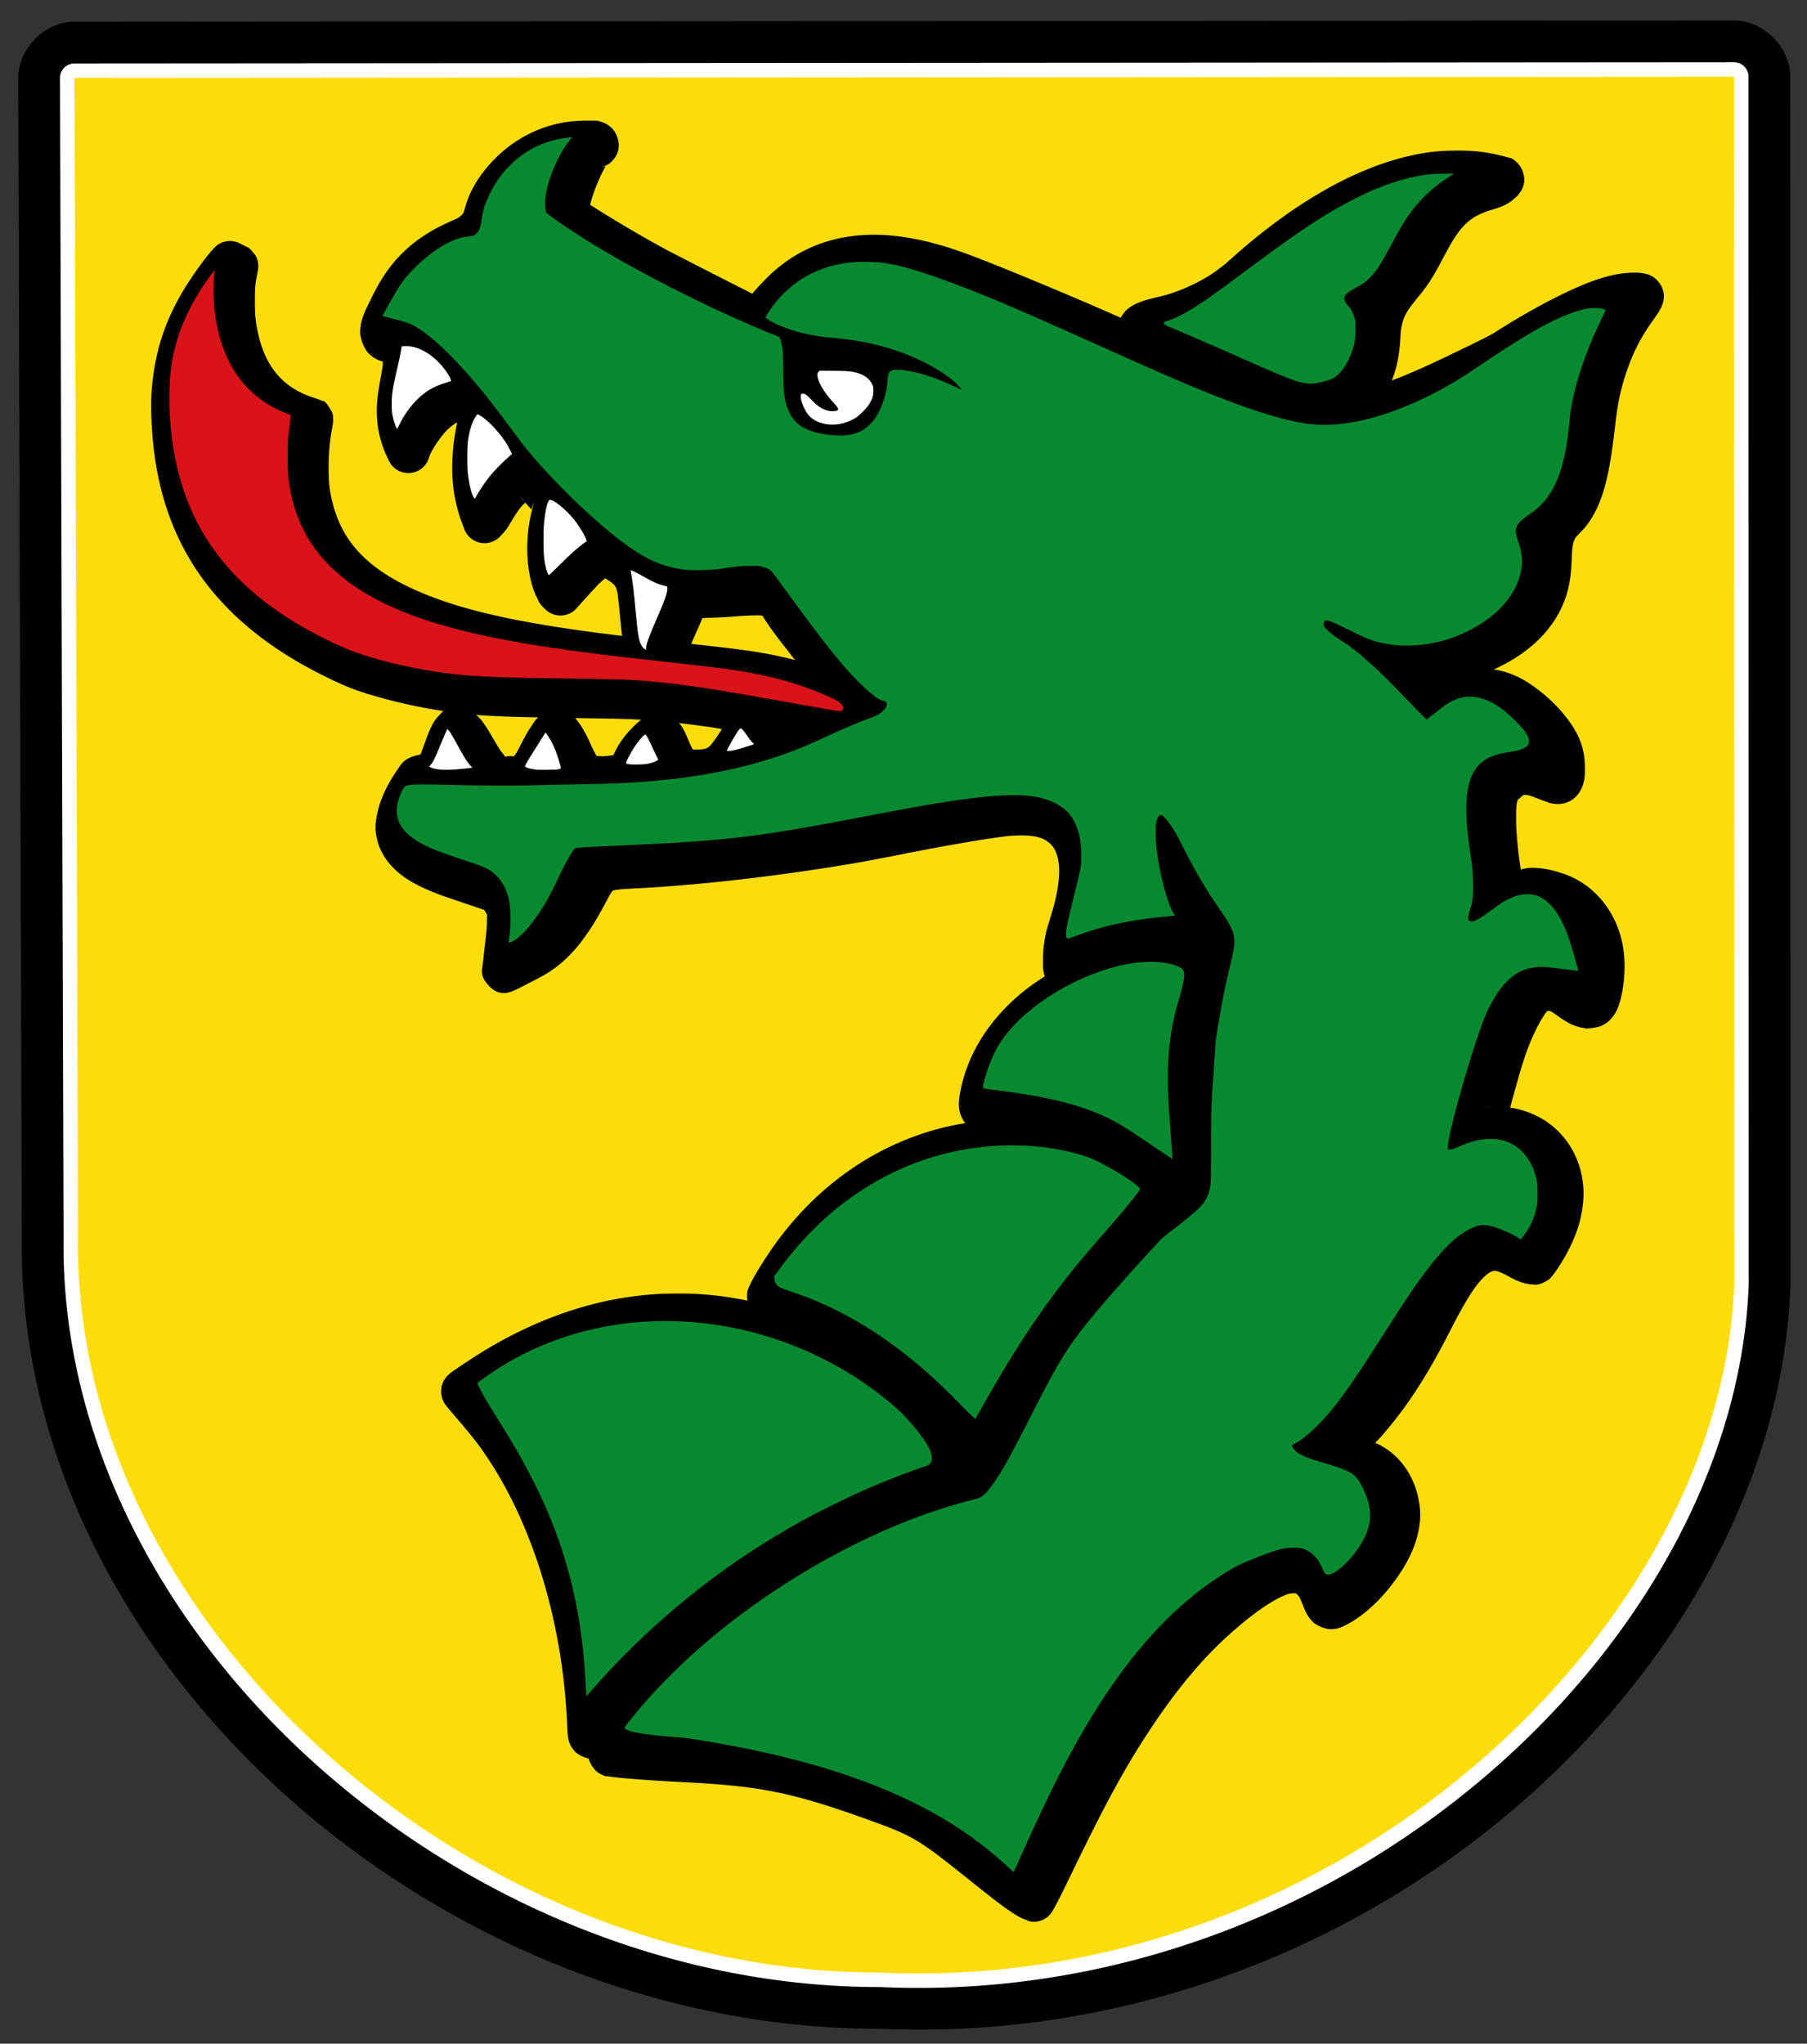 <?xml version="1.0" encoding="UTF-8" standalone="no"?>
<!-- Created with Inkscape (http://www.inkscape.org/) -->

<svg
   xmlns:dc="http://purl.org/dc/elements/1.1/"
   xmlns:cc="http://creativecommons.org/ns#"
   xmlns:rdf="http://www.w3.org/1999/02/22-rdf-syntax-ns#"
   xmlns:svg="http://www.w3.org/2000/svg"
   xmlns="http://www.w3.org/2000/svg"
   xmlns:sodipodi="http://sodipodi.sourceforge.net/DTD/sodipodi-0.dtd"
   xmlns:inkscape="http://www.inkscape.org/namespaces/inkscape"
   width="500"
   height="565.524"
   viewBox="0 0 468.75 530.179"
   id="svg6010"
   version="1.1"
   inkscape:version="0.92.1 r15371"
   sodipodi:docname="Gaimberg-wappen.svg">
  <rect x="0" y="0" width="468.75" height="530.179" fill="#333333" stroke="none"/>
  <defs
     id="defs6012" />
  <sodipodi:namedview
     id="base"
     pagecolor="#ffffff"
     bordercolor="#666666"
     borderopacity="1.0"
     inkscape:pageopacity="0.0"
     inkscape:pageshadow="2"
     inkscape:zoom="0.98994949"
     inkscape:cx="-91.131835"
     inkscape:cy="381.21069"
     inkscape:document-units="px"
     inkscape:current-layer="g5906"
     showgrid="false"
     fit-margin-top="5"
     fit-margin-left="5"
     fit-margin-right="5"
     fit-margin-bottom="5"
     inkscape:window-width="1920"
     inkscape:window-height="1017"
     inkscape:window-x="-8"
     inkscape:window-y="-8"
     inkscape:window-maximized="1"
     units="px" />
  <g
     inkscape:label="Ebene 1"
     inkscape:groupmode="layer"
     id="layer1"
     transform="translate(-21.478,-498.246)">
    <g
       id="g5906"
       transform="matrix(0.503,0,0,0.503,-27.624,-300.735)">
      <path
         id="path5908"
         d="m 991.88,1599.01 -855.88,0.609 c -15.205,0.011 -29.023,13.879 -28.978,29.084 l 1.838,598.517 0.001,-0.324 c -2.61,217.872 212.681,407.734 442.013,407.871 0.039,0 0.077,0 0.116,0 252.736,11.146 463.276,-185.31 470.004,-383.65 2e-4,-0.01 0,-0.01 0,-0.01 0.011,-0.316 0.016,-0.633 0.016,-0.95 a 21.542,21.542 0 0 0 0,-0.038 l -0.113,-622.119 c -0.01,-15.187 -13.828,-29 -29.015,-28.991 a 21.542,21.542 0 0 0 -0.006,0 z m -441.005,1035.76 c -0.545,-0.015 1.21,0.024 0,0 z"
         style="fill:#000000;stroke-width:0.608"
         inkscape:connector-curvature="0" />
      <path
         id="path5910"
         d="m 991.896,1620.549 -855.88,0.609 a 7.46,7.46 0 0 0 -7.455,7.482 l 1.838,598.517 c -2.435,203.272 203.403,386.104 420.764,386.081 0.031,0 0.062,0 0.093,0 241.209,11.011 442,-179.521 448.213,-362.857 a 7.46,7.46 0 0 0 0.006,-0.254 l -0.114,-622.121 a 7.46,7.46 0 0 0 -7.464,-7.458 z"
         style="fill:#ffffff;stroke-width:0.608"
         inkscape:connector-curvature="0" />
      <path
         sodipodi:nodetypes="cccccc"
         inkscape:connector-curvature="0"
         id="path5912"
         d="m 136.021,1628.617 1.839,598.63 c -2.375,198.242 200.37,378.755 413.646,378.54 237.12,10.875 434.476,-177.622 440.509,-355.657 l -0.114,-622.121 z"
         style="fill:#fcdd09;fill-opacity:1;stroke-width:0.661" />
      <g
         transform="matrix(0.655,0,0,0.655,-304.971,688.103)"
         id="g5914">
        <path
           sodipodi:type="inkscape:offset"
           inkscape:radius="16.936447"
           inkscape:original="M 1088.1172 1466.4707 C 1083.5203 1466.4427 1075.0449 1466.8182 1071.791 1467.291 C 1053.1896 1469.9945 1037.269 1478.197 1023.7812 1492.0273 C 1017.4773 1498.4913 1012.9408 1504.6509 1009.4355 1511.5039 C 1007.0917 1516.0859 1006.4623 1517.7272 1005.1387 1522.6973 C 1003.4902 1528.8876 1001.1287 1533.0779 997.34375 1536.5371 C 993.84055 1539.7388 991.69411 1540.9805 982.3418 1545.2148 C 969.33724 1551.1026 959.60667 1557.6312 951.00781 1566.2383 C 942.64312 1574.611 937.28012 1582.4658 930.41797 1596.3906 C 925.10306 1607.1759 923.22407 1612.2564 923.16797 1616.0078 C 923.10017 1620.5378 924.74412 1621.9171 933.39453 1624.5996 C 939.20582 1626.4018 941.13062 1629.8582 941.10742 1638.4453 C 941.09492 1643.0181 940.86406 1644.8058 938.85352 1655.9062 C 936.81688 1667.1508 936.25086 1671.9718 936.25586 1678.1016 C 936.26186 1688.5821 938.19035 1697.3791 942.49609 1706.5586 L 944.16602 1710.1191 L 945.03516 1707.5312 C 947.4373 1700.3824 954.13596 1690.204 961.68359 1682.2305 C 968.68165 1674.8375 977.06171 1669.4749 983.87305 1668.0312 C 987.27757 1667.3095 988.8474 1667.4237 991.08789 1668.5547 C 996.42675 1671.2498 998.46971 1675.4365 999.16016 1685.0977 C 999.4321 1688.9029 999.39047 1689.5753 998.64258 1693.3984 C 996.74828 1703.0819 995.95965 1710.1004 995.69727 1719.6074 C 995.27061 1735.0691 997.44359 1747.9808 1002.8164 1761.9121 L 1004.125 1765.3047 L 1005.9375 1763.3281 C 1006.9349 1762.2408 1009.051 1759.1811 1010.6406 1756.5293 C 1017.7134 1744.731 1022.2077 1739.4036 1029.4707 1734.207 C 1032.5271 1732.0202 1035.8179 1730.0644 1038.2422 1728.9922 L 1039.9883 1728.2207 L 1043.0391 1732.0195 C 1044.7173 1734.1095 1047.8335 1737.7926 1049.9629 1740.2031 C 1052.0924 1742.6137 1055.3147 1746.3063 1057.125 1748.4102 L 1060.416 1752.2363 L 1059.7852 1753.8398 C 1059.4375 1754.7218 1058.7194 1757.0833 1058.1895 1759.0879 C 1053.819 1775.6196 1053.9715 1798.7043 1058.5449 1812.8301 C 1059.4763 1815.7067 1061.8697 1820.3038 1062.998 1821.3848 L 1063.9238 1822.2734 L 1065.0215 1821.0137 C 1070.4383 1814.7819 1079.825 1804.564 1082.6895 1801.7832 C 1086.2523 1798.3243 1091.1344 1794.4744 1094.7285 1792.291 C 1097.8876 1790.372 1099.8455 1790.7233 1106.2461 1794.3574 C 1119.1795 1801.7008 1123.6625 1807.5924 1125.7383 1819.9648 C 1126.0226 1821.659 1126.6952 1827.7859 1127.2324 1833.582 C 1129.5678 1858.7777 1130.8729 1867.0276 1133.4258 1872.7363 C 1134.3311 1874.7527 1134.3315 1874.7639 1133.623 1874.7637 C 1132.7866 1874.7637 1114.698 1872.635 1101.7852 1871.0176 C 1030.8077 1862.1267 986.59105 1852.4984 951.4707 1838.2871 C 904.33337 1819.2134 877.37936 1792.1101 868.00391 1754.3594 C 865.36918 1743.7506 864.47319 1735.6889 864.46289 1722.5254 C 864.45389 1710.3752 865.36107 1700.1639 867.47656 1688.6445 C 867.82011 1686.7737 868.04697 1685.1545 867.98047 1685.0469 C 867.91397 1684.9392 866.72287 1684.5181 865.33398 1684.1094 C 863.94503 1683.7007 861.20393 1682.7487 859.24219 1681.9941 C 829.28565 1670.4726 811.06659 1643.874 806.82031 1605.4688 C 806.55075 1603.0309 806.39239 1597.7646 806.40039 1591.3652 C 806.41349 1580.3973 806.77491 1576.0648 808.33398 1568.0918 C 808.7735 1565.8439 809.09968 1563.9764 809.05859 1563.9414 C 809.01759 1563.9064 807.79904 1563.2867 806.35156 1562.5625 L 803.71875 1561.2441 L 802.91797 1562.1191 C 799.61436 1565.7162 791.13594 1577.0683 786.2832 1584.3926 C 768.93001 1610.5839 760.84761 1634.365 758.82227 1665.1934 C 758.17338 1675.0707 759.11888 1695.4277 760.8457 1708.7441 C 765.12089 1741.7128 775.14771 1769.5153 791.68945 1794.2617 C 809.36344 1820.7021 834.6146 1843.2824 867.63086 1862.1738 C 880.05613 1869.2833 901.33725 1879.4651 909.66406 1882.2832 C 930.97391 1889.4952 957.15896 1895.5558 980.02734 1898.5703 C 1000.5868 1901.2805 1016.0594 1902.1444 1052.9414 1902.6367 C 1065.7164 1902.8072 1080.0357 1903.0304 1084.7617 1903.1328 C 1089.4877 1903.2352 1098.3883 1903.3877 1104.541 1903.4707 C 1132.0699 1903.8431 1154.1787 1905.7957 1187.2266 1910.7773 C 1200.1536 1912.7259 1212.1592 1914.7878 1246.6191 1920.9746 C 1263.859 1924.0698 1279.1576 1926.7846 1280.6152 1927.0078 C 1283.0191 1927.3757 1283.3411 1927.513 1284.082 1928.4844 C 1284.5312 1929.0734 1284.8143 1929.7756 1284.7109 1930.0449 C 1284.4177 1930.809 1280.2618 1933.3568 1276.1152 1935.3145 C 1265.803 1940.1831 1248.2468 1946.2139 1241.373 1947.248 C 1235.8332 1948.0813 1233.4287 1947.259 1229.1094 1943.0547 C 1223.5865 1937.6792 1219.5239 1930.7686 1218.6367 1925.2363 C 1218.4606 1924.1382 1218.1963 1923.1176 1218.0488 1922.9688 C 1217.3542 1922.2675 1214.1183 1925.1339 1211.1543 1929.0762 C 1210.3498 1930.1462 1207.906 1933.7932 1205.7246 1937.1816 C 1196.7138 1951.1781 1192.5777 1955.881 1186.7402 1958.7598 C 1182.6215 1960.791 1177.9153 1961.6462 1170.8516 1961.6562 C 1164.9496 1961.6662 1161.3612 1960.7041 1158.127 1958.2637 C 1154.8594 1955.7981 1152.672 1952.4242 1149.4512 1944.8809 C 1146.7151 1938.4732 1145.2289 1935.6107 1143.918 1934.2207 C 1141.6845 1931.8526 1138.8507 1933.1822 1132.4277 1939.6113 C 1127.0827 1944.9615 1123.4063 1950.3163 1120.8711 1956.4453 C 1118.8021 1961.4471 1117.6679 1962.8517 1114.3242 1964.5547 C 1110.5744 1966.4647 1102.3715 1967.4002 1094.1152 1966.8594 C 1082.0291 1966.0679 1079.4023 1963.7188 1072.1523 1947.207 C 1068.5012 1938.8915 1063.9262 1931.5038 1061.7207 1930.3633 C 1060.8002 1929.8873 1060.6639 1929.8973 1059.6855 1930.502 C 1057.1258 1932.0839 1052.9447 1938.3969 1047.957 1948.2051 C 1043.8933 1956.1965 1042.1687 1958.9015 1039.377 1961.6641 C 1035.4113 1965.5882 1031.6817 1966.8832 1024.2891 1966.9062 C 1015.5498 1966.9343 1011.2235 1965.1118 1005.9219 1959.1699 C 1003.3501 1956.2876 1001.4083 1953.3615 996.71289 1945.2891 C 988.8782 1931.8196 985.9752 1928.2656 982.80859 1928.2656 C 981.49838 1928.2656 979.29909 1930.5231 977.82227 1933.3867 C 976.60929 1935.7387 974.7758 1940.3762 971.63086 1949.0449 C 968.22072 1958.4447 963.78792 1963.2388 956.68555 1965.207 C 955.35286 1965.5763 953.86584 1965.8789 953.38086 1965.8789 C 952.66631 1965.8789 952.21509 1966.2765 951.00195 1967.9766 C 943.65877 1978.2671 937.6925 1990.7891 936.11133 1999.2324 C 935.46071 2002.7055 935.45514 2009.1448 936.09961 2011.8809 C 938.12923 2020.4907 943.87131 2027.3798 954.23633 2033.6406 C 959.40278 2036.7612 969.73454 2041.3927 977.91797 2044.2559 C 980.35836 2045.1099 1010.915 2055.5229 1012.7363 2056.1211 C 1014.6394 2056.7462 1018.7816 2061.9735 1020.752 2066.2383 C 1022.6686 2070.3864 1022.9771 2072.2408 1022.9512 2079.5293 C 1022.9312 2085.1991 1022.696 2088.0335 1021.0977 2102.0664 C 1020.0923 2110.8942 1019.2003 2118.5084 1019.1152 2118.9883 C 1018.9673 2119.8217 1019.3518 2119.6623 1027.623 2115.4551 C 1032.387 2113.0319 1038.0337 2110.1096 1040.1738 2108.9609 C 1058.2311 2099.2687 1069.4595 2086.074 1085.2227 2056.0215 C 1090.5338 2045.8959 1092.8411 2043.0472 1097.5684 2040.7695 C 1102.1454 2038.5643 1106.9571 2037.8744 1123.5098 2037.0527 C 1166.4056 2034.9232 1222.0122 2028.8245 1274.4512 2020.4961 C 1295.1052 2017.2158 1303.3097 2015.7299 1329.8965 2010.4609 C 1367.9132 2002.9267 1400.1876 1997.4511 1415.8066 1995.8848 C 1418.5414 1995.6105 1423.246 1995.3867 1426.2598 1995.3867 C 1442.1338 1995.3867 1453.2545 1999.0039 1461.4336 2006.8301 C 1474.1155 2018.9647 1476.7868 2040.237 1469.3418 2069.8027 C 1468.1272 2074.6266 1467.5624 2076.5646 1464.3262 2086.9883 C 1462.8678 2091.6856 1462.073 2095.3793 1461.3555 2100.7695 C 1460.7793 2105.0982 1460.561 2114.7121 1460.9941 2116.7578 L 1461.2559 2117.9941 L 1462.293 2117.3184 C 1471.8504 2111.0748 1486.5944 2105.7228 1504.6719 2101.9336 C 1515.5785 2099.6474 1526.3833 2098.0437 1548.5723 2095.4199 C 1561.711 2093.8662 1565.6624 2093.2846 1568.3848 2092.5059 C 1571.4765 2091.6216 1571.6978 2092.7203 1565.5684 2078.3945 C 1562.5544 2071.35 1559.38 2063.6895 1558.5137 2061.3711 C 1553.9873 2049.2566 1554.5292 2043.0322 1559.6641 2048.1582 C 1561.7312 2050.2216 1564.3375 2054.28 1566.3262 2058.5312 C 1572.736 2072.2337 1576.4748 2078.0431 1583.8027 2085.6816 C 1589.2563 2091.3662 1590.9543 2093.9257 1592.0312 2098.082 C 1592.7393 2100.8139 1592.6852 2105.8294 1591.9023 2109.9121 C 1589.7594 2121.0862 1586.4222 2144.4121 1584.627 2160.7559 C 1583.6864 2169.3201 1583.526 2171.4004 1583.1387 2180.0488 C 1582.9789 2183.6156 1582.5543 2189.2339 1582.1934 2192.5332 C 1579.3879 2218.1762 1578.6155 2235.2687 1578.6055 2271.377 L 1578.5918 2297.8555 L 1566.1895 2308.8281 C 1549.952 2323.1939 1543.7155 2328.9339 1534.5312 2337.9609 C 1523.5547 2348.7496 1518.4927 2354.3545 1518.4297 2355.7891 C 1518.4087 2356.2735 1516.6975 2358.1041 1513.1367 2361.457 C 1504.9227 2369.1913 1494.2225 2380.7449 1485.293 2391.5195 C 1479.2619 2398.7967 1472.8113 2407.6184 1465.416 2418.7012 C 1453.9746 2435.8477 1446.9958 2447.4334 1423.9121 2487.6035 C 1413.8263 2505.1549 1405.5779 2519.0444 1400.9941 2526.1914 C 1398.2457 2530.4768 1398.6821 2530.1733 1389.8008 2533.9531 C 1381.0229 2537.6889 1373.8215 2540.3243 1353.3984 2547.2734 C 1315.6352 2560.1228 1282.2251 2575.4693 1249.8184 2594.8516 C 1202.7517 2623.0021 1162.7257 2657.2388 1131.0723 2696.4238 C 1121.8828 2707.7997 1107.1042 2727.8048 1103.4746 2733.7812 C 1102.5595 2735.2879 1102.3595 2735.8495 1102.6738 2736.0254 C 1104.7769 2737.2024 1130.9322 2739.3338 1163.8711 2741.0117 C 1222.6066 2744.0036 1251.2282 2749.7702 1308.1172 2770.0762 C 1347.5788 2784.1616 1354.8663 2788.3732 1394.416 2819.959 C 1415.1669 2836.5313 1429.0752 2846.8392 1434.5098 2849.6719 L 1434.5195 2849.6719 L 1436.6738 2850.7949 L 1437.4746 2849.4023 C 1439.5773 2845.7406 1445.0387 2834.857 1452.2441 2819.9648 C 1479.2628 2764.1228 1494.9547 2735.6023 1516.0273 2704.043 C 1536.888 2672.8007 1557.7706 2648.0358 1579.9023 2628.2988 C 1602.7933 2607.8847 1619.8721 2596.6694 1633.7266 2592.9492 C 1637.4705 2591.944 1644.9433 2591.8551 1647.6699 2592.7832 C 1651.0501 2593.9339 1653.2745 2595.3422 1655.9355 2598.0117 C 1659.1373 2601.2235 1661.0656 2604.3991 1663.5391 2610.5508 C 1665.9048 2616.4342 1666.8109 2618.1975 1668.0898 2619.4121 C 1669.5462 2620.7952 1671.1509 2620.7368 1674.2734 2619.1855 C 1677.3169 2617.6735 1683.63 2613.4977 1687.2285 2610.6152 C 1690.9249 2607.6542 1698.4353 2600.1245 1702.0039 2595.8008 C 1712.6456 2582.9071 1720.5417 2568.2203 1722.793 2557.1348 C 1723.7021 2552.6585 1723.617 2541.4941 1722.6387 2536.9922 C 1719.2932 2521.5981 1709.755 2509.8846 1696.7988 2505.2539 C 1694.6575 2504.4886 1690.3344 2503.5021 1683.2285 2502.1602 C 1677.4924 2501.077 1672.7656 2500.1591 1672.7246 2500.1191 C 1672.6836 2500.0791 1677.0693 2495.606 1682.4688 2490.1777 C 1687.8682 2484.7497 1694.4512 2477.8266 1697.0996 2474.7949 C 1717.0492 2451.9573 1731.0242 2430.4504 1749.9785 2393.4082 C 1762.2418 2369.4419 1769.8674 2357.4281 1778.1816 2348.9824 C 1788.0608 2338.947 1797.289 2336.1928 1808.4941 2339.9336 C 1810.5231 2340.6109 1813.9716 2342.1925 1817.0098 2343.8418 C 1819.8178 2345.3661 1823.1019 2347.0272 1824.3066 2347.5312 C 1827.0145 2348.6642 1830.3028 2349.3018 1831.1367 2348.8555 C 1832.7572 2347.9882 1839.7645 2336.864 1843.5156 2329.2051 C 1848.9505 2318.1084 1851.5118 2309.2345 1852.3398 2298.6465 C 1853.9677 2277.8276 1844.8324 2259.6504 1827.793 2249.8145 C 1824.3109 2247.8045 1820.7713 2246.3114 1816.2812 2244.9551 C 1809.9151 2243.032 1806.761 2242.6289 1798.043 2242.6289 C 1790.6817 2242.6289 1790.3401 2242.6019 1790.3398 2242.0098 C 1790.3391 2240.2579 1799.5346 2206.1718 1804.2988 2190.2617 C 1813.6057 2159.1811 1822.5543 2141.8605 1832.3594 2135.9453 C 1835.5449 2134.0236 1838.1125 2133.4077 1842.1699 2133.5957 C 1847.7018 2133.8522 1851.7007 2135.5718 1859.5488 2141.0703 C 1862.0578 2142.8281 1865.4792 2144.9377 1867.1562 2145.7578 C 1869.7746 2147.038 1870.5603 2147.2692 1872.6914 2147.3926 C 1874.7511 2147.5118 1875.3965 2147.4216 1876.4902 2146.8633 C 1879.0602 2145.5521 1880.8801 2142.4275 1882.2773 2136.9199 C 1884.2132 2129.2883 1885.2336 2114.5955 1884.373 2106.7656 C 1881.7498 2082.9 1867.9401 2064.8344 1847.248 2058.1973 C 1839.8445 2055.8226 1832.5053 2054.5592 1827.5234 2054.8027 C 1822.9128 2055.0281 1821.6064 2055.5585 1816.207 2059.4082 C 1807.3627 2065.7141 1804.4326 2058.7984 1800.8984 2023.2715 C 1799.6988 2011.2134 1799.4177 2006.4948 1799.4277 1997.9785 C 1799.4277 1986.8851 1800.3185 1981.3413 1802.9434 1975.9297 C 1805.1903 1971.297 1811.2293 1966.2384 1816.9316 1964.2129 C 1818.6978 1963.5855 1819.6669 1963.4666 1822.9277 1963.4766 C 1828.0553 1963.4926 1831.799 1964.4883 1842.7559 1968.7441 C 1845.1001 1969.6545 1847.6136 1970.4946 1848.3438 1970.6113 C 1852.2755 1971.24 1853.5723 1968.1536 1853.5723 1958.1504 C 1853.5723 1950.7358 1852.5475 1946.4271 1849.3223 1940.2598 C 1844.052 1930.1818 1828.6555 1914.1164 1816.9316 1906.4648 C 1807.9585 1900.6085 1800.0716 1898.0039 1791.3145 1898.0039 C 1783.2941 1898.0039 1777.2882 1899.8535 1768.5859 1905.0078 C 1759.8869 1910.16 1756.2141 1908.8676 1743.0859 1896.0352 C 1732.8584 1886.0381 1730.0072 1881.6025 1732.3809 1879.3789 C 1733.9473 1877.9115 1736.0977 1877.5444 1747.0527 1876.8711 C 1762.3894 1875.9285 1769.1559 1874.7398 1779.4902 1871.1699 C 1807.3398 1861.5498 1826.9144 1846.2219 1836.3887 1826.6172 C 1841.2225 1816.6147 1842.644 1809.9941 1843.1738 1794.9961 C 1843.5894 1783.2288 1844.5246 1777.7557 1847.0859 1772.0918 C 1848.471 1769.0291 1850.2726 1766.6449 1854.3574 1762.4688 C 1856.6107 1760.1652 1858.9358 1757.3846 1860.1895 1755.4961 C 1868.7388 1742.6179 1873.2557 1725.089 1877.3945 1688.7676 C 1879.5416 1669.9253 1881.8949 1658.4261 1886.5273 1644.1094 C 1892.2075 1626.5546 1899.5477 1611.9983 1910.2695 1597.0293 C 1914.5837 1591.0062 1915.9994 1588.5209 1915.6816 1587.5195 C 1915.3587 1586.5021 1913.775 1586.1758 1909.166 1586.1758 C 1896.2929 1586.1758 1878.5584 1592.0602 1853.8945 1604.5156 C 1839.9029 1611.5815 1822.2726 1621.7805 1807.041 1631.6211 C 1804.0132 1633.5772 1781.0808 1644.8617 1760.1855 1654.6777 C 1724.4953 1671.4438 1704.3432 1678.3128 1684.8359 1680.3613 C 1678.675 1681.0093 1666.9305 1681.0088 1660.7109 1680.3613 C 1641.4294 1678.354 1619.9665 1672.0936 1587.2617 1658.9355 C 1571.3918 1652.5505 1540.0232 1638.9867 1522.6699 1631.0059 C 1494.8352 1618.2049 1457.2576 1602.1314 1411.7734 1583.5703 C 1373.856 1568.0971 1359.7219 1563.3152 1340.4355 1559.4316 C 1304.9487 1552.2858 1276.3691 1556.9264 1252.1445 1573.7695 C 1243.6026 1579.7086 1237.0523 1585.9623 1226.3164 1598.418 C 1222.4351 1602.9211 1219.1084 1606.6035 1218.9219 1606.6035 C 1218.375 1606.6035 1148.3112 1570.9575 1139.0762 1565.9805 C 1116.6616 1553.9006 1085.4106 1535.355 1071.6309 1525.957 L 1068.3887 1523.7461 L 1068.4863 1522.4551 C 1068.638 1520.4538 1070.3058 1513.2646 1071.9219 1507.6406 C 1075.2091 1496.2016 1080.4584 1484.0612 1086.334 1474.3125 L 1088.5781 1470.5898 L 1090.3379 1470.2363 C 1092.5282 1469.7976 1092.8724 1469.5866 1092.8594 1468.6953 C 1092.8454 1467.7219 1092.2423 1467.0243 1091.0859 1466.6426 C 1090.7525 1466.5326 1089.6514 1466.4799 1088.1191 1466.4707 L 1088.1172 1466.4707 z M 1769.9043 1490.041 C 1756.9309 1490.051 1749.093 1490.9014 1736.8828 1493.6348 C 1696.6439 1502.643 1651.2494 1528.5516 1606.4727 1568.0664 C 1603.5724 1570.6259 1600.235 1573.5696 1599.0566 1574.6094 C 1595.8876 1577.4057 1589.9615 1581.8644 1585.7285 1584.6348 C 1572.424 1593.3424 1555.6345 1600.6902 1541.1426 1604.1484 C 1530.859 1606.6023 1529.3793 1607.0086 1526.2305 1608.2402 C 1522.809 1609.5785 1520.5527 1611.1165 1520.5527 1612.1113 C 1520.5527 1614.6078 1551.7674 1629.0003 1630.9609 1663.0215 C 1646.2731 1669.5996 1650.7987 1671.0159 1661.4414 1672.5566 C 1663.6234 1672.8725 1673.1935 1672.4736 1675.4941 1671.9707 C 1687.4937 1669.3497 1696.2185 1662.1696 1701.7793 1650.3359 C 1705.6427 1642.1142 1707.5552 1633.2874 1708.3008 1620.2363 C 1708.6784 1613.6272 1708.9695 1611.1904 1709.8926 1606.9609 C 1712.0529 1597.0627 1716.0558 1589.968 1727.1309 1576.4121 C 1733.8012 1568.2478 1735.9049 1564.9091 1743.959 1549.6973 C 1746.3197 1545.2388 1749.0609 1540.204 1750.0508 1538.5098 C 1761.3255 1519.2123 1773.8541 1508.9375 1792.9668 1503.3105 C 1798.2387 1501.7584 1802.0338 1499.8988 1804.1953 1497.8066 C 1806.9463 1495.1438 1806.8465 1495.0297 1800.4648 1493.4805 C 1788.9842 1490.6935 1783.1175 1490.031 1769.9043 1490.041 z M 1219.127 1822.1562 C 1225.1086 1822.1153 1229.6929 1822.3791 1231.627 1822.957 C 1233.0169 1823.3723 1233.1505 1823.5288 1235.1387 1827.0859 C 1238.876 1833.7727 1244.0847 1841.0486 1255.4609 1855.4707 C 1271.4738 1875.7706 1276.8236 1882.9479 1280.5801 1889.1758 C 1284.4907 1895.6596 1285.8977 1900.2517 1284.6895 1902.5879 C 1284.3877 1903.1717 1283.9116 1903.6096 1283.5957 1903.5957 C 1283.2882 1903.5817 1280.3364 1902.476 1277.0371 1901.1367 C 1262.0489 1895.0526 1243.6597 1889.8019 1225.0293 1886.2891 C 1211.5934 1883.7558 1200.9246 1882.3439 1165.9805 1878.4727 C 1153.4967 1877.0896 1143.172 1875.8638 1143.0371 1875.748 C 1142.4615 1875.2534 1145.713 1867.1783 1153.4199 1849.957 C 1156.5326 1843.0018 1159.9445 1835.1953 1161.0039 1832.6094 C 1164.0113 1825.2687 1163.623 1825.891 1165.5645 1825.3359 C 1168.2486 1824.5685 1172.4097 1824.2337 1181.8691 1824.0273 C 1186.6843 1823.9223 1194.0532 1823.5434 1198.2441 1823.1855 C 1205.7672 1822.5427 1213.1453 1822.1971 1219.127 1822.1562 z M 1547.3301 2109.3906 L 1547.3301 2109.3926 C 1542.458 2109.3926 1537.4431 2109.5885 1533.6855 2109.9727 C 1500.0004 2113.4175 1465.367 2127.3928 1439.7168 2147.8887 C 1415.4427 2167.2852 1400.1599 2191.3521 1395.2188 2217.9629 C 1394.2877 2222.9766 1395.3947 2228.2131 1397.873 2230.5156 C 1400.9605 2233.384 1405.0779 2233.9729 1427.0059 2234.6836 C 1440.9035 2235.134 1448.5015 2236.1867 1461.377 2239.4434 C 1489.4336 2246.5401 1517.6655 2260.6863 1540.4551 2279.0664 C 1549.1789 2286.1022 1556.1186 2291.1579 1560.3828 2293.5879 C 1561.7415 2294.3622 1562.9654 2294.9961 1563.1035 2294.9961 C 1563.5183 2294.9961 1563.3863 2283.0061 1562.8203 2269.2168 C 1562.1624 2253.1842 1562.0706 2222.0257 1562.6504 2211.6621 C 1563.4463 2197.4385 1564.8347 2183.164 1566.4648 2172.4277 C 1568.1535 2161.3058 1569.3201 2155.5278 1573.5391 2137.4082 C 1575.4927 2129.0176 1578.2694 2115.5825 1578.2695 2114.5215 C 1578.2697 2113.9557 1577.8111 2113.7033 1575.4355 2112.9668 C 1571.6175 2111.7832 1565.8069 2110.6435 1560.1113 2109.9609 C 1556.9303 2109.5794 1552.2021 2109.3885 1547.3301 2109.3906 z M 1419.2539 2252.4707 C 1400.6764 2252.6558 1382.3275 2255.1785 1364.75 2259.998 C 1314.9743 2273.6461 1272.1649 2305.4469 1241.4609 2351.5801 C 1234.1014 2362.6378 1227.7465 2373.702 1227.7578 2375.4414 C 1227.7748 2378.1031 1230.4865 2381.5193 1234.0977 2383.4277 C 1235.1808 2384.0001 1240.731 2386.2177 1246.4316 2388.3555 C 1287.6864 2403.8266 1314.3324 2418.1165 1339.2949 2438.1602 C 1355.7714 2451.39 1373.7615 2469.9884 1386.2461 2486.6992 C 1390.1563 2491.9331 1395.9483 2498.0816 1398.7012 2499.9199 C 1401.5567 2501.8268 1402.3687 2501.7364 1404.9824 2499.2266 C 1408.6173 2495.7362 1413.0692 2488.582 1417.291 2479.4453 C 1420.2321 2473.0803 1424.8423 2464.1395 1428.3809 2457.9355 C 1449.2286 2421.385 1485.8465 2370.0621 1512.2461 2340.3926 C 1514.5471 2337.8067 1523.9603 2327.6688 1533.1641 2317.8633 C 1542.3679 2308.0578 1549.8984 2299.9417 1549.8984 2299.8281 C 1549.8984 2299.5153 1531.8528 2285.3926 1528.334 2282.9512 C 1506.4577 2267.7733 1475.3059 2256.8702 1444.6777 2253.6719 C 1436.1902 2252.7856 1427.6982 2252.3865 1419.2539 2252.4707 z M 1156.4648 2390.0039 C 1142.4189 2390.0039 1134.1549 2390.5711 1120.623 2392.4668 C 1085.5293 2397.3831 1049.1099 2410.7615 1014.5527 2431.4297 C 1005.4562 2436.8702 989.10898 2447.7 987.06445 2449.6406 C 986.51802 2450.1591 986.91173 2450.678 994.81641 2459.8965 C 1008.3107 2475.6339 1013.3919 2482.2094 1021.375 2494.252 C 1058.9727 2550.9679 1082.3858 2629.1549 1086.041 2710.2051 C 1086.4945 2720.262 1086.5877 2720.9841 1087.5488 2721.9453 C 1088.4022 2722.7984 1089.4809 2722.7697 1091.2891 2721.8457 C 1095.4141 2719.7388 1106.7969 2708.0138 1123.9922 2688.1562 C 1136.2715 2673.9758 1142.5417 2667.1714 1152.2246 2657.5176 C 1197.7886 2612.0911 1254.4946 2574.481 1321.623 2545.1621 C 1337.2568 2538.3339 1356.8381 2530.5834 1361.4023 2529.418 C 1374.3736 2526.1061 1385.418 2519.7108 1387.4766 2514.3203 C 1387.9654 2513.0404 1387.9996 2512.5211 1387.7031 2510.8301 C 1386.9909 2506.7696 1384.6474 2502.262 1380.4824 2496.9355 C 1377.5514 2493.1872 1361.6772 2477.3805 1354.8594 2471.4219 C 1302.4191 2425.5908 1241.8645 2397.4019 1182.7266 2391.2949 C 1172.8557 2390.2755 1167.3098 2390.0039 1156.4648 2390.0039 z "
           style="fill:#000000"
           id="path5916"
           d="m 1092.301,1449.525 c -0.647,-0.038 -0.83,0.109 -1.315,0.082 -0.97,-0.053 -1.83,-0.067 -2.766,-0.072 -5.646,-0.034 -12.733,0.105 -18.865,0.996 -22.066,3.207 -41.897,13.469 -57.699,29.672 -7.223,7.407 -12.969,15.124 -17.299,23.588 -2.531,4.947 -4.155,9.183 -5.584,14.547 a 16.938,16.938 0 0 0 0,0 c -1.103,4.14 -1.509,4.464 -2.855,5.695 -2.57,2.349 -1.457,1.627 -10.562,5.75 -14.398,6.519 -26.243,14.385 -36.33,24.482 -9.55,9.559 -16.506,19.839 -23.799,34.637 -5.547,11.257 -8.855,17.673 -8.992,26.85 -0.065,4.339 2.485,13.675 7.885,18.211 3.736,3.138 6.857,4.393 10,5.416 -0.024,2.886 -0.149,3.668 -1.932,13.508 -2.089,11.536 -2.873,18.044 -2.867,25.223 0,7e-4 0,0 0,0 0,6e-4 0,0 0,0 0.008,12.551 2.596,24.45 7.842,35.635 l 1.67,3.561 a 16.938,16.938 0 0 0 31.389,-1.799 l 0.869,-2.586 v -0 c 0.921,-2.739 6.855,-12.67 12.895,-19.051 2.691,-2.843 5.778,-5.084 8.389,-6.697 0.143,0.883 0.188,0.213 -0.352,2.971 -2.02,10.328 -2.972,18.781 -3.254,28.994 -0.478,17.307 2.161,33.086 8.246,48.865 a 16.938,16.938 0 0 0 0.002,0 l 1.309,3.393 a 16.938,16.938 0 0 0 28.283,5.352 l 1.811,-1.975 0,-0 c 3.627,-3.955 4.704,-6.13 6.746,-9.537 l 0,-0 c 5.23,-8.725 7.669,-11.991 11.166,-14.926 0.316,0.363 0.638,0.768 0.935,1.105 1.236,1.399 2.708,3.099 4.209,4.822 -5.022,20.059 -5.104,43.098 0.953,61.809 0.961,2.968 2.035,5.233 3.244,7.555 1.208,2.32 0.705,3.316 5.594,8.002 l 0.01,0.01 c 0,0 0,0 0.01,0.01 l 0.914,0.877 a 16.938,16.938 0 0 0 24.498,-1.092 l 1.098,-1.26 a 16.938,16.938 0 0 0 0.014,-0.016 c 5.075,-5.838 15.427,-16.971 16.682,-18.189 1.24,-1.204 3.002,-2.685 4.688,-4.014 4.313,2.588 6.54,4.463 7.414,5.611 0.978,1.285 1.666,2.578 2.447,7.234 -0.097,-0.579 0.815,6.782 1.334,12.377 0.774,8.346 1.42,14.595 2.072,20.105 -2.95,-0.359 -5.859,-0.7 -8.551,-1.037 -70.342,-8.811 -113.062,-18.27 -146.066,-31.625 -44.047,-17.823 -65.381,-40.089 -73.383,-72.311 -2.367,-9.532 -3.033,-15.365 -3.043,-27.764 v -0 c -0.008,-11.299 0.787,-20.193 2.736,-30.809 0.209,-1.138 0.38,-2.175 0.52,-3.17 0.07,-0.497 0.133,-0.949 0.195,-1.656 0.031,-0.354 0.071,-0.728 0.078,-1.572 0.004,-0.422 0.016,-0.935 -0.094,-1.982 -0.11,-1.047 0.618,-2.218 -2.443,-7.174 l -0.004,-0 c -4.646,-7.522 -5.566,-5.583 -6.398,-6.035 -0.833,-0.452 -1.238,-0.616 -1.598,-0.77 -0.718,-0.307 -1.14,-0.457 -1.586,-0.615 -0.892,-0.316 -1.742,-0.584 -2.689,-0.863 -0.345,-0.102 -3.31,-1.103 -4.793,-1.674 a 16.938,16.938 0 0 0 0,-0 c -23.953,-9.212 -37.909,-28.584 -41.668,-62.578 -0.056,-0.51 -0.326,-6.112 -0.318,-12.221 a 16.938,16.938 0 0 0 0,-0 c 0.013,-10.601 0.187,-12.72 1.619,-20.043 0.238,-1.216 0.445,-2.321 0.605,-3.242 0.08,-0.461 0.148,-0.851 0.221,-1.344 0.036,-0.246 0.073,-0.477 0.129,-1.043 0.028,-0.283 0.072,-0.587 0.086,-1.492 0.007,-0.453 0.042,-1 -0.127,-2.357 -0.084,-0.679 -0.185,-1.554 -0.691,-3.123 -0.253,-0.784 -1.32,-3.035 -1.32,-3.035 -2.7e-4,-5e-4 -3.811,-4.65 -3.814,-4.654 -3.159,-2.695 -2.322,-1.667 -2.555,-1.801 -0.233,-0.134 -0.338,-0.19 -0.432,-0.24 -0.187,-0.101 -0.291,-0.155 -0.406,-0.215 -0.231,-0.12 -0.462,-0.238 -0.734,-0.377 -0.544,-0.277 -1.231,-0.625 -1.98,-1 l -0.006,-0 -2.627,-1.316 a 16.938,16.938 0 0 0 -20.078,3.711 l -0.795,0.869 -0.006,0.01 c -5.544,6.042 -12.846,16.183 -18.26,24.354 -18.623,28.108 -28.061,55.844 -30.242,89.045 -0.819,12.47 0.22,32.12 2.129,46.838 4.553,35.114 15.517,65.762 33.559,92.752 19.34,28.933 46.775,53.267 81.609,73.199 13.611,7.788 33.255,17.473 45.016,21.453 20.721,7.013 44.996,12.708 67.514,16.074 -1.495,1.206 -2.517,2.521 -3.504,3.535 -2.335,2.398 -3.997,4.823 -5.475,7.688 -2.183,4.233 -3.856,8.814 -7.061,17.646 -2.435,6.712 -1.518,5.053 -3.547,5.615 -0.251,0.07 -0.66,0.166 -0.822,0.199 -0.162,0.033 -1.239,-0.141 2.041,-0.141 -3.499,0 -9.727,2.459 -12.203,4.643 -2.476,2.183 -3.142,3.403 -3.963,4.553 -8.597,12.048 -15.308,24.935 -17.75,37.977 -1.345,7.178 -1.858,11.12 0.15,19.648 a 16.938,16.938 0 0 0 0,0 c 3.204,13.589 13.163,24.697 25.865,32.369 a 16.938,16.938 0 0 0 0,0 c 7.372,4.453 17.481,8.828 26.844,12.104 3.17,1.109 24.167,8.265 31.541,10.746 0.625,0.9 1.359,2.023 1.512,2.353 1.401,3.032 0.663,-0.673 0.639,6.127 -0.018,5.221 -0.156,6.718 -1.746,20.682 -0.501,4.398 -0.974,8.496 -1.33,11.537 -0.178,1.52 -0.327,2.779 -0.434,3.66 -0.107,0.881 -0.501,3.136 -0.066,0.683 -0.121,0.68 -0.796,1.993 0.01,6.318 0.806,4.328 7.304,12.106 12.619,13.449 5.315,1.343 7.416,0.293 8.832,-0.082 1.416,-0.375 2.143,-0.687 2.807,-0.963 2.656,-1.103 4.441,-2.091 8.594,-4.203 4.848,-2.466 10.351,-5.309 12.883,-6.668 21.123,-11.338 35.684,-28.818 52.037,-59.994 2.49,-4.748 4.093,-7.207 4.557,-7.779 0.464,-0.573 -0.704,0.326 0.143,-0.082 1.64,-0.79 3.183,-1.252 19.43,-2.058 43.771,-2.173 99.752,-8.328 152.758,-16.746 20.75,-3.296 29.439,-4.868 56.082,-10.149 37.759,-7.483 70.282,-12.931 84.307,-14.338 1.726,-0.173 6.588,-0.414 8.764,-0.414 13.301,0 18.943,2.417 23.465,6.744 6.397,6.121 9.934,19.832 3.193,46.602 -1.173,4.66 -1.542,5.91 -4.768,16.299 h 0 c -1.687,5.434 -2.786,10.56 -3.586,16.568 -0.468,3.513 -0.621,7.079 -0.703,10.701 -0.041,1.811 -0.049,3.551 -0.01,5.193 0.041,1.642 -0.154,2.413 0.57,5.836 l 0.262,1.236 a 16.938,16.938 0 0 0 0.518,1.861 c -5.567,3.537 -10.991,7.244 -16.061,11.295 -26.903,21.497 -44.827,49.241 -50.578,80.213 -1.502,8.085 -2.013,16.036 4.098,23.984 -7.549,1.268 -15.041,2.793 -22.393,4.809 -53.858,14.767 -100.172,49.344 -132.91,98.533 -3.877,5.826 -7.451,11.582 -10.203,16.373 -1.376,2.396 -2.537,4.519 -3.523,6.543 -0.493,1.012 -0.942,1.974 -1.418,3.223 -0.476,1.249 -1.43,1.783 -1.395,7.215 0.01,1.129 0.182,2.077 0.316,3.07 -8.881,-1.826 -17.778,-3.255 -26.672,-4.174 -10.21,-1.054 -16.874,-1.379 -28.002,-1.379 -14.502,0 -24.181,0.662 -38.191,2.625 -37.68,5.279 -76.121,19.495 -112.414,41.201 -4.961,2.967 -11.395,7.088 -17.049,10.834 -2.827,1.873 -5.434,3.636 -7.578,5.137 -2.143,1.5 -2.849,1.665 -5.826,4.49 -0.948,0.9 -3.345,3.338 -4.625,7.351 -1.28,4.013 -0.734,8.221 -0.004,10.543 1.461,4.643 2.598,5.297 3.484,6.469 1.772,2.344 3.733,4.58 7.697,9.203 13.344,15.562 17.576,21.037 25.299,32.688 35.426,53.44 58.333,129.071 61.863,207.359 0.228,5.062 0.295,7.636 0.685,10.676 0.195,1.52 0.452,3.414 1.547,6.025 1.095,2.611 3.326,5.357 4.219,6.25 a 16.938,16.938 0 0 0 0,0 c 2.33,2.329 6.558,4.42 10.533,5.211 1.067,4.253 4.616,9.611 8.295,11.67 5.84,3.268 5.677,2.11 7.191,2.379 1.515,0.269 3.061,0.479 4.879,0.697 3.636,0.436 8.273,0.875 13.861,1.33 11.177,0.911 26.07,1.869 42.676,2.715 57.91,2.95 83.263,8.059 139.414,28.102 39.077,13.948 42.093,15.755 81.424,47.166 20.959,16.738 32.968,26.356 42.834,31.498 a 16.938,16.938 0 0 0 7.828,1.916 h -3.871 a 16.938,16.938 0 0 0 20.717,-7.369 l 0.801,-1.393 a 16.938,16.938 0 0 0 0.01,-0.01 c 3.013,-5.247 8.07,-15.494 15.328,-30.494 26.884,-55.563 42.011,-83.025 62.623,-113.894 20.257,-30.339 40.231,-53.932 61.06,-72.508 22.068,-19.68 37.958,-29.22 46.945,-31.633 -0.733,0.197 1.498,-0.211 3.162,-0.23 0.75,-0.01 1.592,0.162 2.084,0.252 0.081,0.107 0.077,0.14 0.576,0.641 1.661,1.667 1.795,1.704 3.885,6.9 2.487,6.186 4.282,10.724 8.6,14.824 a 16.938,16.938 0 0 0 0,0 c 3.067,2.912 9.617,5.819 14.748,5.631 5.131,-0.188 8.112,-1.718 10.633,-2.971 5.813,-2.888 11.095,-6.584 16.008,-10.52 5.894,-4.722 12.4,-11.376 17.25,-17.252 12.043,-14.591 21.116,-30.28 24.324,-46.076 2.043,-10.061 1.968,-17.129 -0.201,-27.109 a 16.938,16.938 0 0 0 0,-0 c -4.151,-19.101 -16.362,-35.345 -33.76,-42.799 1.38,-1.486 3.45,-3.541 4.426,-4.658 20.837,-23.854 35.92,-47.134 55.201,-84.814 12.012,-23.475 18.882,-33.847 25.195,-40.26 3.633,-3.691 6.051,-4.929 7.434,-5.342 1.382,-0.413 2.352,-0.556 5.445,0.476 -0.015,-0.01 3.493,1.477 5.799,2.729 3.14,1.704 5.522,3.042 8.84,4.43 v -0 c 2.562,1.072 4.883,1.764 7.432,2.258 1.274,0.247 2.567,0.455 4.365,0.512 1.798,0.057 3.792,0.952 9.562,-2.137 4.604,-2.464 4.684,-3.521 5.562,-4.519 0.879,-0.998 1.525,-1.847 2.186,-2.746 1.321,-1.799 2.618,-3.756 3.98,-5.918 2.724,-4.324 5.586,-9.287 7.869,-13.949 6.079,-12.412 9.516,-24.126 10.498,-36.688 2.071,-26.492 -10.371,-51.778 -32.965,-64.82 -4.64,-2.679 -9.656,-4.766 -15.08,-6.404 h -0 c -3.176,-0.959 -6.281,-1.573 -9.51,-2.062 0.085,-0.315 0.131,-0.506 0.217,-0.824 2.864,-10.617 6.351,-23.097 8.639,-30.736 8.94,-29.855 19.376,-43.926 20.576,-44.662 0.112,0.018 0.091,0.048 0.285,0.057 2.411,0.112 1.452,-0.472 8.445,4.428 3.22,2.256 6.079,4.169 9.887,6.031 3.097,1.514 8.886,3.148 11.996,3.328 2.755,0.159 9.634,-0.903 12.475,-2.352 l 0,-0 c 9.386,-4.791 12.618,-13.439 14.502,-20.863 2.861,-11.279 3.786,-24.606 2.516,-36.168 -3.227,-29.36 -21.673,-54.148 -48.789,-62.846 -8.84,-2.835 -17.078,-4.606 -25.723,-4.184 -1.929,0.094 -4.231,0.621 -6.609,1.311 -0.762,-4.732 -1.599,-10.195 -2.336,-17.602 -1.182,-11.884 -1.398,-15.461 -1.389,-23.598 a 16.938,16.938 0 0 0 0,-0.02 c 0,-10.187 0.519,-11.979 1.818,-14.658 -0.814,1.678 3.182,-2.447 4.236,-3 0.138,0.034 -0.198,0.09 0.457,0.092 2.961,0.01 3.174,0.012 13.748,4.119 a 16.938,16.938 0 0 0 0,0 c 1.438,0.558 2.847,1.068 4.162,1.508 1.315,0.439 1.257,0.717 4.883,1.297 3.26,0.521 8.262,0.517 13.076,-2.033 4.815,-2.55 7.892,-7.02 9.303,-10.381 2.821,-6.723 2.459,-11.038 2.459,-16.771 0,-8.975 -2.134,-18.006 -6.178,-25.738 -8.122,-15.531 -23.016,-30.258 -38.143,-40.131 -8.638,-5.637 -17.953,-9.293 -27.5,-10.596 24.135,-10.867 42.847,-26.792 52.951,-47.699 5.542,-11.467 7.9,-22.502 8.461,-38.392 0.391,-11.057 0.907,-13.182 2.418,-16.523 0.473,-1.046 0.375,-1.106 3.947,-4.758 2.945,-3.01 5.481,-5.904 7.834,-9.449 10.946,-16.488 15.697,-37.088 19.924,-74.178 2.077,-18.229 4.086,-27.973 8.418,-41.361 5.209,-16.098 11.572,-28.715 21.398,-42.434 2.288,-3.195 3.915,-5.526 5.393,-8.121 0.739,-1.298 1.48,-2.627 2.219,-4.85 0.738,-2.223 1.961,-5.892 0.174,-11.523 -1.209,-3.81 -4.455,-7.781 -7.387,-9.695 -2.932,-1.915 -5.235,-2.461 -6.986,-2.822 -3.502,-0.722 -5.581,-0.639 -8.285,-0.639 -18.034,0 -37.242,7.198 -62.906,20.158 -14.735,7.441 -32.655,17.817 -48.41,27.996 1.194,-0.771 -1.417,0.779 -4.189,2.199 -2.773,1.42 -6.517,3.292 -10.824,5.412 -8.614,4.239 -19.506,9.482 -29.852,14.342 -14.073,6.611 -24.912,11.162 -34.52,14.789 3.941,-9.614 6.015,-20.168 6.744,-32.934 0.363,-6.351 0.438,-7.001 1.23,-10.631 1.59,-7.287 3.298,-10.583 13.807,-23.445 6.998,-8.565 10.536,-14.12 18.682,-29.504 2.291,-4.327 5.259,-9.735 5.746,-10.568 a 16.938,16.938 0 0 0 0,-0 c 9.839,-16.84 17.398,-22.88 33.076,-27.496 6.675,-1.965 12.548,-4.086 18.225,-9.58 0.768,-0.743 1.674,-1.24 3.711,-4.242 1.019,-1.501 2.633,-3.943 3.074,-8.383 0.441,-4.44 -1.659,-10.263 -4.182,-13.188 -5.045,-5.849 -7.64,-5.343 -9.396,-5.893 -1.757,-0.549 -3.089,-0.854 -4.721,-1.25 -12.168,-2.954 -20.787,-3.926 -34.57,-3.916 -13.708,0.011 -23.72,1.095 -36.707,4.002 -44.345,9.927 -91.637,37.418 -137.918,78.26 -2.898,2.557 -6.231,5.499 -7.414,6.543 -2.012,1.775 -8.072,6.376 -11.399,8.553 -11.495,7.523 -27.146,14.324 -39.242,17.211 -10.337,2.467 -13.502,3.366 -17.15,4.793 -2.584,1.011 -4.904,2.079 -7.492,3.844 -1.294,0.882 -2.683,1.885 -4.395,3.856 -0.903,1.039 -2.099,2.501 -3.049,4.582 -24.653,-10.884 -52.729,-22.893 -86.953,-36.859 -38.15,-15.568 -54.038,-20.962 -74.393,-25.061 -38.603,-7.773 -73.149,-2.54 -101.303,17.035 -9.332,6.489 -17.181,14.001 -27.535,25.871 -6.739,-3.394 -15.72,-7.949 -25.004,-12.672 -18.709,-9.518 -39.09,-19.977 -42.826,-21.99 -19.559,-10.541 -45.325,-25.904 -59.807,-35.293 0.311,-1.192 0.586,-2.386 0.894,-3.461 2.667,-9.281 7.092,-19.555 11.729,-27.608 0.519,-0.277 0.703,-0.24 1.332,-0.625 2.381,-1.456 5.619,-4.716 7.104,-8.205 1.484,-3.487 1.451,-6.107 1.432,-7.43 -0.056,-3.925 -1.74,-8.793 -4.578,-12.078 -2.838,-3.285 -6.16,-4.934 -8.822,-5.812 a 16.938,16.938 0 0 0 -0,-0 c -2.335,-0.77 -3.445,-0.995 -4.092,-1.033 z m 7.508,35.24 -0.578,0.959 -2.576,0.518 c 0.75,-0.219 1.946,-0.842 3.154,-1.477 z m 123.746,105.277 c 0.068,0.023 0.068,0.037 0.119,0.061 -0.049,-0.024 -0.069,-0.036 -0.119,-0.061 z m -193.721,152.582 c 1.428,1.778 3.427,4.089 5.295,6.26 l -0.197,0.086 z m 14.191,5.016 c -1.208,3.066 -1.554,4.641 -2.209,7.119 -0.125,0.472 -0.211,0.967 -0.33,1.443 l -0.57,-0.664 z m 175.217,91.451 c 1.382,-0.01 2.4,0.134 3.672,0.231 4.21,6.88 9.504,14.281 19.25,26.637 3.053,3.87 4.121,5.333 6.43,8.295 -6.706,-1.713 -13.512,-3.304 -20.426,-4.607 -13.914,-2.623 -25.305,-4.128 -60.322,-8.008 -0.382,-0.042 -0.605,-0.069 -0.982,-0.111 0.814,-1.845 1.06,-2.518 2.016,-4.652 2.752,-6.15 5.21,-11.795 6.797,-15.555 1.858,-0.163 1.556,-0.252 6.562,-0.361 5.327,-0.116 12.589,-0.484 17.447,-0.898 7.1,-0.607 14.132,-0.932 19.557,-0.969 z m -86.397,18.518 c 0.326,-0.01 0.214,0.047 0.334,0.094 -0.162,-0.017 -0.304,-0.033 -0.486,-0.053 0.025,-10e-4 0.128,-0.041 0.152,-0.041 z m -15.119,21.377 c 0.09,0.226 0.343,0.912 0.248,0.688 0.6,1.869 -0.834,-1.801 -0.248,-0.688 z m 169.592,7.992 c 0.533,0.126 0.687,0.229 0.775,0.283 -0.177,-0.063 -0.353,-0.124 -0.711,-0.258 -0.016,-0.01 -0.048,-0.019 -0.064,-0.025 z m -289.768,30.473 c 12.697,1.069 27.952,1.595 48.838,1.939 -2.745,2.504 -3.993,4.834 -5.775,7.525 -2.534,3.825 -5.057,8.312 -7.752,13.611 a 16.938,16.938 0 0 0 -0,0 c -3.886,7.642 -4.053,7.77 -5.395,9.098 -0.35,0.346 -0.383,0.524 -0.351,0.633 -0.171,-0.127 -0.719,-0.294 -2.877,-0.287 a 16.938,16.938 0 0 0 -0,0 c -6.367,0.02 -2.276,1.734 -5.676,-2.076 -1.6,-1.793 -2.636,-3.265 -7.205,-11.121 -4.049,-6.961 -6.807,-11.575 -10.226,-15.762 -0.932,-1.141 -2.169,-2.363 -3.576,-3.561 z m 77.953,2.475 c 2.571,0.043 7.623,0.111 8.891,0.139 4.822,0.104 13.706,0.258 19.918,0.342 8.12,0.11 15.707,0.417 23.232,0.842 -2.673,1.918 -4.702,3.993 -7.1,6.393 -6.358,6.365 -11.395,13.562 -14.81,21.467 -2.267,0.324 -6.579,1.103 -10.412,0.852 -2.084,-0.137 -2.549,-0.168 -2.873,-0.164 -0.077,-0.307 -1.746,-2.694 -4.689,-9.396 -2.13,-4.851 -4.46,-9.333 -6.867,-13.221 -1.204,-1.944 -2.404,-3.727 -3.865,-5.531 -0.44,-0.543 -0.956,-1.142 -1.424,-1.721 z m 81.779,3.939 c 8.426,0.983 17.261,2.129 27.418,3.66 1.373,0.207 4.984,0.879 6.365,1.094 -8.119,12.554 -9.747,13.931 -11.816,14.951 -1.22,0.602 -2.715,1.142 -8.422,1.15 a 16.938,16.938 0 0 0 -0.01,0 c -4.05,0.01 -2.36,0.125 -2.494,0.023 -0.239,-0.18 -0.451,0.16 -3.301,-6.514 -2.642,-6.187 -3.846,-9.833 -7.744,-14.365 z m 390.416,136.279 c -0.109,-0.109 0.455,0.753 0.477,0.807 -0.317,-0.444 -0.467,-0.797 -0.477,-0.807 z m 246.531,165.506 c 0.016,0 0.047,0.017 0.062,0.019 -0.255,-0 -1.689,-0.024 -1.506,-0.01 0.16,0.013 0.521,-0.173 1.443,-0.01 z m -152.018,383.166 c 0.921,0.314 0.968,0.288 1.068,0.416 0.086,-0 0.193,0.013 -1.068,-0.416 z"
           transform="translate(-8,20)" />
        <g
           id="g5918"
           transform="translate(728.906,-256.215)">
          <path
             id="path5920"
             transform="translate(-202.298,180.599)"
             d="m 544.418,1554.086 c -4.597,-0.028 -13.072,0.347 -16.326,0.82 -18.601,2.704 -34.522,10.906 -48.01,24.736 -6.304,6.464 -10.84,12.623 -14.346,19.477 -2.344,4.582 -2.973,6.223 -4.297,11.193 -1.649,6.19 -4.01,10.381 -7.795,13.84 -3.503,3.202 -5.65,4.444 -15.002,8.678 -13.005,5.888 -22.735,12.416 -31.334,21.023 -8.365,8.373 -13.728,16.228 -20.59,30.152 -5.315,10.785 -7.194,15.866 -7.25,19.617 -0.068,4.53 1.576,5.909 10.227,8.592 5.811,1.802 7.736,5.259 7.713,13.846 -0.013,4.573 -0.243,6.361 -2.254,17.461 -2.037,11.245 -2.603,16.066 -2.598,22.195 0.006,10.48 1.935,19.277 6.24,28.457 l 1.67,3.561 0.869,-2.588 c 2.402,-7.149 9.101,-17.327 16.648,-25.301 6.998,-7.393 15.378,-12.755 22.189,-14.199 3.405,-0.722 4.974,-0.608 7.215,0.523 5.339,2.695 7.382,6.882 8.072,16.543 0.272,3.805 0.23,4.478 -0.518,8.301 -1.894,9.684 -2.683,16.702 -2.945,26.209 -0.427,15.462 1.746,28.373 7.119,42.305 l 1.309,3.393 1.812,-1.976 c 0.997,-1.087 3.113,-4.147 4.703,-6.799 7.073,-11.798 11.567,-17.126 18.83,-22.322 3.056,-2.187 6.347,-4.143 8.771,-5.215 l 1.746,-0.771 3.051,3.799 c 1.678,2.09 4.794,5.773 6.924,8.184 2.129,2.411 5.352,6.103 7.162,8.207 l 3.291,3.826 -0.631,1.603 c -0.348,0.882 -1.066,3.243 -1.596,5.248 -4.37,16.532 -4.218,39.616 0.355,53.742 0.931,2.877 3.325,7.474 4.453,8.555 l 0.926,0.889 1.098,-1.26 c 5.417,-6.232 14.804,-16.45 17.668,-19.23 3.563,-3.459 8.445,-7.309 12.039,-9.492 3.159,-1.919 5.117,-1.568 11.518,2.067 12.933,7.343 17.416,13.235 19.492,25.607 0.284,1.694 0.957,7.821 1.494,13.617 2.335,25.196 3.641,33.446 6.193,39.154 0.905,2.016 0.906,2.027 0.197,2.027 -0.836,-10e-5 -18.925,-2.129 -31.838,-3.746 -70.977,-8.891 -115.194,-18.519 -150.314,-32.73 -47.137,-19.074 -74.091,-46.177 -83.467,-83.928 -2.635,-10.609 -3.531,-18.671 -3.541,-31.834 -0.009,-12.15 0.898,-22.361 3.014,-33.881 0.344,-1.871 0.57,-3.49 0.504,-3.598 -0.067,-0.108 -1.258,-0.529 -2.646,-0.938 -1.389,-0.409 -4.13,-1.361 -6.092,-2.115 -29.957,-11.521 -48.176,-38.12 -52.422,-76.525 -0.27,-2.438 -0.428,-7.704 -0.42,-14.104 0.013,-10.968 0.375,-15.3 1.934,-23.273 0.44,-2.248 0.766,-4.115 0.725,-4.15 -0.041,-0.035 -1.26,-0.655 -2.707,-1.379 l -2.633,-1.318 -0.801,0.875 c -3.304,3.597 -11.782,14.949 -16.635,22.273 -17.353,26.191 -25.436,49.972 -27.461,80.801 -0.649,9.877 0.297,30.234 2.023,43.551 4.275,32.969 14.302,60.771 30.844,85.518 17.674,26.44 42.925,49.021 75.941,67.912 12.425,7.109 33.706,17.291 42.033,20.109 21.31,7.212 47.495,13.273 70.363,16.287 20.559,2.71 36.032,3.574 72.914,4.066 12.775,0.171 27.094,0.394 31.82,0.496 4.726,0.102 13.627,0.255 19.779,0.338 27.529,0.372 49.638,2.325 82.686,7.307 12.927,1.949 24.933,4.01 59.393,10.197 17.24,3.095 32.538,5.81 33.996,6.033 2.404,0.368 2.726,0.505 3.467,1.477 0.449,0.589 0.732,1.291 0.629,1.561 -0.293,0.764 -4.449,3.312 -8.596,5.269 -10.312,4.869 -27.868,10.899 -34.742,11.934 -5.54,0.833 -7.944,0.011 -12.264,-4.193 -5.523,-5.375 -9.585,-12.286 -10.473,-17.818 -0.176,-1.098 -0.44,-2.119 -0.588,-2.268 -0.695,-0.701 -3.931,2.165 -6.895,6.107 -0.805,1.07 -3.248,4.717 -5.43,8.105 -9.011,13.996 -13.147,18.699 -18.984,21.578 -4.119,2.031 -8.825,2.886 -15.889,2.897 -5.902,0.01 -9.49,-0.952 -12.725,-3.393 -3.268,-2.466 -5.455,-5.84 -8.676,-13.383 -2.736,-6.408 -4.222,-9.27 -5.533,-10.66 -2.233,-2.368 -5.067,-1.038 -11.49,5.391 -5.345,5.35 -9.021,10.705 -11.557,16.834 -2.069,5.002 -3.203,6.406 -6.547,8.109 -3.75,1.91 -11.953,2.845 -20.209,2.305 -12.086,-0.791 -14.713,-3.14 -21.963,-19.652 -3.651,-8.316 -8.226,-15.703 -10.432,-16.844 -0.921,-0.476 -1.057,-0.466 -2.035,0.139 -2.56,1.582 -6.741,7.895 -11.729,17.703 -4.064,7.991 -5.788,10.696 -8.58,13.459 -3.966,3.924 -7.695,5.219 -15.088,5.242 -8.739,0.028 -13.066,-1.794 -18.367,-7.736 -2.572,-2.882 -4.514,-5.809 -9.209,-13.881 -7.835,-13.47 -10.738,-17.023 -13.904,-17.023 -1.31,0 -3.51,2.257 -4.986,5.121 -1.213,2.352 -3.046,6.989 -6.191,15.658 -3.41,9.4 -7.843,14.194 -14.945,16.162 -1.333,0.369 -2.82,0.672 -3.305,0.672 -0.715,0 -1.166,0.398 -2.379,2.098 -7.343,10.29 -13.309,22.813 -14.891,31.256 -0.651,3.473 -0.655,9.912 -0.01,12.648 2.03,8.61 7.772,15.499 18.137,21.76 5.166,3.121 15.498,7.752 23.682,10.615 2.44,0.854 32.997,11.267 34.818,11.865 1.903,0.625 6.045,5.852 8.016,10.117 1.917,4.148 2.223,6.003 2.197,13.291 -0.02,5.67 -0.253,8.504 -1.852,22.537 -1.005,8.828 -1.897,16.442 -1.982,16.922 -0.148,0.833 0.235,0.674 8.506,-3.533 4.764,-2.423 10.413,-5.345 12.553,-6.494 18.057,-9.692 29.286,-22.887 45.049,-52.94 5.311,-10.126 7.618,-12.974 12.346,-15.252 4.577,-2.205 9.387,-2.895 25.939,-3.717 42.896,-2.13 98.502,-8.228 150.941,-16.557 20.654,-3.28 28.86,-4.766 55.447,-10.035 38.017,-7.534 70.291,-13.01 85.91,-14.576 2.735,-0.274 7.437,-0.498 10.451,-0.498 15.874,0 26.997,3.617 35.176,11.443 12.682,12.135 15.353,33.407 7.908,62.973 -1.215,4.824 -1.779,6.762 -5.016,17.186 -1.458,4.697 -2.255,8.391 -2.973,13.781 -0.576,4.329 -0.792,13.943 -0.359,15.988 l 0.262,1.236 1.035,-0.676 c 9.557,-6.244 24.301,-11.596 42.379,-15.385 10.907,-2.286 21.711,-3.89 43.9,-6.514 13.139,-1.554 17.092,-2.135 19.814,-2.914 3.092,-0.884 3.311,0.214 -2.818,-14.111 -3.014,-7.045 -6.188,-14.705 -7.055,-17.023 -4.526,-12.114 -3.985,-18.339 1.15,-13.213 2.067,2.063 4.675,6.122 6.664,10.373 6.41,13.702 10.149,19.512 17.477,27.15 5.454,5.685 7.152,8.244 8.229,12.4 0.708,2.732 0.654,7.747 -0.129,11.83 -2.143,11.174 -5.482,34.5 -7.277,50.844 -0.941,8.564 -1.101,10.645 -1.488,19.293 -0.16,3.567 -0.585,9.185 -0.945,12.484 -2.805,25.643 -3.578,42.736 -3.588,78.844 l -0.012,26.479 -12.402,10.973 c -16.238,14.366 -22.474,20.106 -31.658,29.133 -10.977,10.789 -16.039,16.393 -16.102,17.828 -0.021,0.484 -1.732,2.315 -5.293,5.668 -8.214,7.734 -18.914,19.288 -27.844,30.062 -6.031,7.277 -12.482,16.099 -19.877,27.182 -11.441,17.146 -18.42,28.732 -41.504,68.902 -10.086,17.551 -18.334,31.441 -22.918,38.588 -2.748,4.285 -2.312,3.982 -11.193,7.762 -8.778,3.736 -15.979,6.371 -36.402,13.32 -37.763,12.849 -71.173,28.196 -103.58,47.578 -47.067,28.151 -87.093,62.387 -118.746,101.572 -9.189,11.376 -23.968,31.381 -27.598,37.357 -0.915,1.507 -1.115,2.068 -0.801,2.244 2.103,1.177 28.258,3.308 61.197,4.986 58.735,2.992 87.357,8.758 144.246,29.064 39.462,14.085 46.749,18.297 86.299,49.883 20.751,16.572 34.659,26.88 40.094,29.713 h 0.008 l 2.154,1.123 0.799,-1.393 c 2.103,-3.662 7.564,-14.545 14.77,-29.438 27.019,-55.842 42.711,-84.362 63.783,-115.922 20.861,-31.242 41.745,-56.007 63.877,-75.744 22.891,-20.414 39.968,-31.629 53.822,-35.35 3.744,-1.005 11.217,-1.094 13.943,-0.166 3.38,1.151 5.606,2.559 8.268,5.229 3.202,3.212 5.128,6.387 7.602,12.539 2.366,5.883 3.272,7.647 4.551,8.861 1.456,1.383 3.063,1.325 6.186,-0.227 3.043,-1.512 9.355,-5.688 12.953,-8.57 3.696,-2.961 11.207,-10.491 14.775,-14.815 10.642,-12.894 18.538,-27.581 20.789,-38.666 0.909,-4.476 0.824,-15.641 -0.154,-20.143 -3.345,-15.394 -12.882,-27.108 -25.838,-31.738 -2.141,-0.765 -6.466,-1.752 -13.572,-3.094 -5.736,-1.083 -10.463,-2.001 -10.504,-2.041 -0.041,-0.04 4.345,-4.513 9.744,-9.941 5.399,-5.428 11.982,-12.351 14.631,-15.383 19.95,-22.838 33.925,-44.345 52.879,-81.387 12.263,-23.966 19.889,-35.98 28.203,-44.426 9.879,-10.035 19.109,-12.79 30.314,-9.049 2.029,0.677 5.476,2.259 8.514,3.908 2.808,1.524 6.092,3.186 7.297,3.689 2.708,1.133 5.996,1.77 6.83,1.324 1.621,-0.867 8.63,-11.992 12.381,-19.65 5.435,-11.097 7.996,-19.971 8.824,-30.559 1.628,-20.819 -7.509,-38.996 -24.549,-48.832 -3.482,-2.01 -7.02,-3.503 -11.51,-4.859 -6.366,-1.923 -9.522,-2.326 -18.24,-2.326 -7.361,0 -7.701,-0.027 -7.701,-0.619 -7e-4,-1.752 9.193,-35.838 13.957,-51.748 9.307,-31.081 18.255,-48.401 28.061,-54.316 3.186,-1.922 5.753,-2.538 9.811,-2.35 5.532,0.257 9.531,1.976 17.379,7.475 2.509,1.758 5.932,3.867 7.609,4.688 2.618,1.28 3.402,1.511 5.533,1.635 2.06,0.119 2.705,0.029 3.799,-0.529 2.57,-1.311 4.39,-4.436 5.787,-9.943 1.936,-7.632 2.956,-22.324 2.096,-30.154 -2.623,-23.866 -16.433,-41.931 -37.125,-48.568 -7.404,-2.375 -14.743,-3.638 -19.725,-3.394 -4.611,0.225 -5.915,0.756 -11.315,4.605 -8.844,6.306 -11.774,-0.61 -15.309,-36.137 -1.2,-12.058 -1.481,-16.777 -1.471,-25.293 0,-11.093 0.889,-16.637 3.514,-22.049 2.247,-4.633 8.286,-9.691 13.988,-11.717 1.766,-0.627 2.737,-0.746 5.998,-0.736 5.128,0.016 8.869,1.012 19.826,5.268 2.344,0.91 4.86,1.75 5.59,1.867 3.932,0.629 5.227,-2.458 5.227,-12.461 0,-7.415 -1.025,-11.723 -4.25,-17.891 -5.27,-10.078 -20.667,-26.143 -32.391,-33.795 -8.973,-5.856 -16.86,-8.461 -25.617,-8.461 -8.02,0 -14.024,1.85 -22.727,7.004 -8.699,5.152 -12.374,3.86 -25.502,-8.973 -10.227,-9.997 -13.079,-14.433 -10.705,-16.656 1.566,-1.467 3.719,-1.835 14.674,-2.508 15.337,-0.943 22.101,-2.131 32.436,-5.701 27.85,-9.62 47.424,-24.948 56.898,-44.553 4.834,-10.002 6.255,-16.623 6.785,-31.621 0.416,-11.767 1.351,-17.24 3.912,-22.904 1.385,-3.063 3.187,-5.447 7.271,-9.623 2.253,-2.304 4.578,-5.084 5.832,-6.973 8.549,-12.878 13.068,-30.407 17.207,-66.728 2.147,-18.842 4.498,-30.341 9.131,-44.658 5.68,-17.555 13.022,-32.111 23.744,-47.08 4.314,-6.023 5.728,-8.508 5.41,-9.51 -0.323,-1.017 -1.907,-1.344 -6.516,-1.344 -12.873,0 -30.606,5.885 -55.27,18.34 -13.992,7.066 -31.624,17.265 -46.855,27.105 -3.028,1.956 -25.96,13.241 -46.855,23.057 -35.69,16.766 -55.842,23.635 -75.35,25.684 -6.161,0.648 -17.905,0.647 -24.125,0 -19.282,-2.007 -40.745,-8.268 -73.449,-21.426 -15.87,-6.385 -47.238,-19.949 -64.592,-27.93 -27.835,-12.801 -65.41,-28.875 -110.895,-47.436 -37.917,-15.473 -52.051,-20.255 -71.338,-24.139 -35.487,-7.146 -64.066,-2.505 -88.291,14.338 -8.542,5.939 -15.094,12.193 -25.83,24.648 -3.881,4.503 -7.208,8.186 -7.395,8.186 -0.547,0 -70.611,-35.646 -79.846,-40.623 -22.415,-12.08 -53.666,-30.625 -67.445,-40.023 l -3.242,-2.211 0.098,-1.291 c 0.152,-2.001 1.819,-9.19 3.436,-14.814 3.287,-11.439 8.536,-23.579 14.412,-33.328 l 2.244,-3.723 1.76,-0.353 c 2.19,-0.439 2.534,-0.65 2.521,-1.541 -0.014,-0.973 -0.617,-1.671 -1.773,-2.053 -0.333,-0.11 -1.435,-0.163 -2.967,-0.172 z m 131.01,355.686 c 5.982,-0.041 10.566,0.223 12.5,0.801 1.39,0.415 1.524,0.572 3.512,4.129 3.737,6.687 8.946,13.963 20.322,28.385 16.013,20.3 21.363,27.477 25.119,33.705 3.911,6.484 5.318,11.076 4.109,13.412 -0.302,0.584 -0.778,1.022 -1.094,1.008 -0.307,-0.014 -3.259,-1.12 -6.559,-2.459 -14.988,-6.084 -33.377,-11.335 -52.008,-14.848 -13.436,-2.533 -24.105,-3.945 -59.049,-7.816 -12.484,-1.383 -22.808,-2.609 -22.943,-2.725 -0.576,-0.494 2.676,-8.57 10.383,-25.791 3.113,-6.955 6.525,-14.762 7.584,-17.348 3.007,-7.341 2.619,-6.718 4.561,-7.273 2.684,-0.767 6.845,-1.102 16.305,-1.309 4.815,-0.105 12.184,-0.484 16.375,-0.842 7.523,-0.643 14.901,-0.988 20.883,-1.029 z"
             style="fill:#000000"
             inkscape:connector-curvature="0" />
          <path
             id="path5922"
             d="m 250.773,2236.015 6.859,-0.756 -1.833,-2.01 c -2.287,-2.508 -4.694,-6.371 -9.778,-15.693 -4.263,-7.817 -6.295,-11.144 -7.406,-12.127 l -0.696,-0.616 -1.338,2.886 c -0.736,1.587 -2.628,6.058 -4.205,9.934 -4.377,10.758 -5.69,13.362 -8,15.867 l -0.798,0.865 0.927,0.47 c 4.558,2.309 12.704,2.675 26.269,1.181 z"
             style="fill:#ffffff"
             inkscape:connector-curvature="0" />
          <path
             id="path5924"
             d="m 326.193,2236.283 c 0.669,-0.294 1.216,-0.663 1.216,-0.82 0,-0.157 -0.444,-1.879 -0.986,-3.827 -1.785,-6.413 -4.378,-13.113 -6.704,-17.323 -1.08,-1.956 -4.274,-6.809 -4.48,-6.809 -0.05,0 -0.492,0.693 -0.983,1.54 -0.491,0.847 -3.112,5.042 -5.826,9.322 -7.613,12.008 -9.232,14.789 -9.232,15.854 0,0.64 2.831,1.661 5.837,2.105 1.338,0.198 2.797,0.42 3.243,0.494 0.446,0.074 4.386,0.104 8.755,0.066 6.569,-0.057 8.155,-0.161 9.16,-0.604 z"
             style="fill:#ffffff"
             inkscape:connector-curvature="0" />
          <path
             id="path5926"
             d="m 394.692,2232.32 c 3.126,-0.508 5.689,-1.291 7.879,-2.408 1.454,-0.742 1.622,-1.135 0.92,-2.15 -0.243,-0.352 -1.847,-3.687 -3.563,-7.412 -3.198,-6.939 -5.156,-10.712 -5.749,-11.079 -1.562,-0.966 -9.109,8.837 -13.448,17.467 -1.149,2.286 -2.09,4.432 -2.09,4.768 0,0.609 0.4,0.749 3.08,1.074 2.65,0.322 10.333,0.167 12.97,-0.261 z"
             style="fill:#ffffff"
             inkscape:connector-curvature="0" />
          <path
             id="path5928"
             d="m 467.649,2220.482 c 4.886,-1.438 11.61,-3.568 11.773,-3.729 0.055,-0.055 -0.571,-0.735 -1.391,-1.512 -0.82,-0.777 -2.762,-3.307 -4.315,-5.622 -1.898,-2.828 -3.188,-4.417 -3.932,-4.844 l -1.108,-0.636 -1.212,1.366 c -1.735,1.955 -9.379,15.3 -9.379,16.373 0,0.663 5.099,-0.081 9.566,-1.396 z"
             style="fill:#ffffff"
             inkscape:connector-curvature="0" />
          <path
             id="path5930"
             d="m 549.052,2189.847 c 0.961,-0.961 0.987,-1.449 0.164,-3.064 -1.536,-3.01 -4.72,-4.948 -15.916,-9.687 -20.858,-8.829 -43.568,-14.908 -70.446,-18.858 -8.939,-1.314 -14.296,-1.975 -32.899,-4.064 -41.281,-4.636 -48.544,-5.459 -57.474,-6.517 -40.376,-4.784 -68.79,-9.008 -93.872,-13.955 -54.134,-10.678 -92.009,-24.995 -118.699,-44.869 -27.986,-20.839 -43.37,-47.729 -47.214,-82.529 -0.571,-5.173 -0.581,-26.406 -0.015,-31.939 0.228,-2.229 0.799,-6.876 1.268,-10.325 0.712,-5.235 0.779,-6.317 0.409,-6.546 -0.244,-0.151 -1.725,-0.732 -3.291,-1.293 -3.474,-1.242 -11.541,-5.221 -14.852,-7.324 -7.238,-4.598 -15.263,-11.723 -20.232,-17.963 -11.048,-13.874 -18.16,-31.745 -20.956,-52.662 -1.368,-10.23 -1.542,-23.749 -0.432,-33.428 l 0.186,-1.621 -2.681,3.567 c -12.102,16.101 -21.807,34.682 -26.853,51.415 -3.933,13.042 -5.798,25.376 -6.101,40.36 -0.677,33.46 4.971,65.225 16.339,91.899 19.98,46.879 59.667,83.129 120.556,110.117 17.587,7.795 49.684,15.991 77.335,19.747 21.838,2.966 37.316,3.783 83.82,4.42 57.724,0.791 63.683,0.988 82.592,2.725 25.441,2.337 48.12,5.774 100.45,15.222 34.688,6.263 44.247,7.902 46.302,7.938 1.414,0.025 1.857,-0.11 2.513,-0.766 z"
             style="fill:#da121a;fill-opacity:1"
             inkscape:connector-curvature="0" />
          <path
             id="path5932"
             d="m 394.53,2140.725 c 0,-2.912 2.449,-9.492 9.722,-26.12 5.384,-12.311 7.321,-18.268 6.89,-21.2 -0.132,-0.898 -0.294,-1.012 -1.938,-1.353 -4.723,-0.981 -8.755,-2.725 -16.64,-7.2 -5.946,-3.375 -9.908,-5.337 -10.197,-5.048 -0.083,0.083 0.068,1.294 0.335,2.691 1.1,5.747 2.166,14.559 3.403,28.131 1.835,20.124 2.557,24.502 4.67,28.333 1.014,1.839 2.878,3.548 3.469,3.183 0.156,-0.097 0.284,-0.735 0.284,-1.417 z"
             style="fill:#ffffff"
             inkscape:connector-curvature="0" />
          <path
             id="path5934"
             d="m 337.725,2064.72 c 3.6,-3.145 8.311,-6.846 9.732,-7.647 1.137,-0.641 -4.783,-11.086 -9.843,-17.365 -6.023,-7.475 -15.69,-15.389 -18.815,-15.404 -1.767,-0.01 -3.633,7.355 -4.725,18.642 -0.621,6.423 -0.544,22.018 0.137,27.567 0.747,6.09 2.158,11.298 3.527,13.019 0.211,0.265 2.651,-1.972 8.147,-7.473 4.315,-4.318 9.643,-9.421 11.839,-11.339 z"
             style="fill:#ffffff"
             inkscape:connector-curvature="0" />
          <path
             id="path5936"
             d="m 260.937,2021.154 c 1.741,-3.325 7.066,-11.201 10.26,-15.174 3.604,-4.483 9.632,-10.711 14.059,-14.526 1.873,-1.613 3.444,-3.026 3.491,-3.138 0.196,-0.463 -3.232,-6.89 -5.367,-10.06 -6.052,-8.988 -14.782,-17.851 -20.386,-20.698 l -1.347,-0.684 -0.788,1.044 c -3.098,4.106 -5.323,10.668 -6.62,19.527 -0.721,4.92 -0.823,20.495 -0.171,25.94 1.155,9.644 3.071,17.126 5.002,19.536 0.523,0.653 0.673,0.511 1.867,-1.768 z"
             style="fill:#ffffff"
             inkscape:connector-curvature="0" />
          <path
             id="path5938"
             d="m 199.354,1966.827 c 4.797,-10.399 11.876,-19.692 19.56,-25.677 5.36,-4.175 9.757,-6.421 17.204,-8.788 l 4.781,-1.52 -0.203,-1.013 c -0.536,-2.679 -5.387,-9.573 -9.942,-14.128 -8.476,-8.477 -18.031,-12.884 -26.911,-12.415 l -1.808,0.096 -0.703,4.2 c -0.387,2.31 -1.516,7.666 -2.509,11.902 -3.863,16.477 -4.687,21.648 -4.677,29.363 0.007,5.391 0.304,8.117 1.314,12.045 0.737,2.866 2.539,7.637 2.885,7.637 0.123,0 0.576,-0.766 1.008,-1.702 z"
             style="fill:#ffffff"
             inkscape:connector-curvature="0" />
          <path
             id="path5940"
             d="m 547.89,1964.437 c 3.438,-0.706 7.656,-2.354 10.784,-4.212 3.474,-2.064 9.261,-7.743 11.367,-11.156 2.555,-4.141 3.275,-6.405 3.297,-10.372 0.017,-3.163 -0.054,-3.557 -0.997,-5.548 -2.598,-5.482 -9.035,-9.061 -18.017,-10.016 -1.837,-0.196 -7.814,-0.385 -13.282,-0.421 l -9.941,-0.066 -0.804,0.752 c -1.1,1.028 -1.288,2.336 -0.702,4.865 1.201,5.178 6.209,12.969 13.036,20.277 4.346,4.653 4.058,5.899 -1.388,6.006 -5.351,0.105 -11.097,-2.99 -16.521,-8.897 -3.243,-3.532 -5.266,-5.007 -6.865,-5.007 -1.418,0 -1.862,0.868 -1.642,3.215 0.323,3.458 3.149,9.996 5.736,13.268 5.154,6.52 15.541,9.447 25.94,7.311 z"
             style="fill:#ffffff"
             inkscape:connector-curvature="0" />
          <path
             id="path5942"
             d="m 341.552,2990.16 c -0.961,-0.961 -1.054,-1.683 -1.507,-11.74 -3.655,-81.05 -27.068,-159.238 -64.665,-215.954 -7.983,-12.043 -13.066,-18.616 -26.56,-34.354 -7.905,-9.219 -8.297,-9.738 -7.751,-10.257 2.045,-1.941 18.392,-12.771 27.489,-18.212 34.557,-20.668 70.976,-34.046 106.069,-38.962 13.532,-1.896 21.796,-2.464 35.842,-2.464 10.845,0 16.39,0.273 26.261,1.292 59.138,6.107 119.692,34.294 172.133,80.125 6.818,5.959 22.694,21.766 25.625,25.515 4.165,5.327 6.507,9.834 7.219,13.894 0.296,1.691 0.263,2.211 -0.226,3.491 -2.059,5.391 -13.102,11.785 -26.074,15.097 -4.564,1.165 -24.146,8.915 -39.78,15.743 -67.128,29.319 -123.834,66.93 -169.398,112.357 -9.683,9.654 -15.952,16.457 -28.231,30.638 -17.195,19.858 -28.578,31.584 -32.703,33.691 -1.808,0.924 -2.888,0.952 -3.741,0.099 z"
             style="fill:#000000"
             inkscape:connector-curvature="0" />
          <path
             id="path5944"
             d="m 652.704,2768.134 c -2.753,-1.838 -8.544,-7.985 -12.454,-13.219 -12.485,-16.711 -30.475,-35.31 -46.952,-48.539 -24.962,-20.044 -51.608,-34.335 -92.863,-49.806 -5.701,-2.138 -11.251,-4.355 -12.334,-4.928 -3.611,-1.908 -6.322,-5.323 -6.34,-7.985 -0.011,-1.739 6.343,-12.805 13.702,-23.863 30.704,-46.133 73.514,-77.933 123.289,-91.581 25.567,-7.01 52.767,-9.164 79.928,-6.327 30.628,3.198 61.781,14.102 83.658,29.28 3.519,2.441 21.563,16.564 21.563,16.877 0,0.114 -7.53,8.229 -16.734,18.035 -9.204,9.806 -18.617,19.944 -20.918,22.53 -26.4,29.669 -63.018,80.992 -83.865,117.542 -3.539,6.204 -8.149,15.147 -11.09,21.512 -4.222,9.137 -8.672,16.29 -12.307,19.78 -2.614,2.51 -3.428,2.6 -6.283,0.693 z"
             style="fill:#000000"
             inkscape:connector-curvature="0" />
          <path
             id="path5946"
             d="m 814.385,2561.804 c -4.264,-2.43 -11.204,-7.488 -19.927,-14.523 -22.79,-18.38 -51.022,-32.526 -79.078,-39.623 -12.876,-3.257 -20.473,-4.309 -34.371,-4.759 -21.928,-0.711 -26.044,-1.3 -29.132,-4.168 -2.478,-2.303 -3.586,-7.54 -2.655,-12.553 4.941,-26.611 20.224,-50.678 44.498,-70.074 25.65,-20.496 60.283,-34.47 93.968,-37.915 7.515,-0.768 20.065,-0.774 26.427,-0.011 5.696,0.683 11.505,1.822 15.323,3.006 2.376,0.737 2.836,0.989 2.835,1.554 -10e-5,1.061 -2.777,14.496 -4.731,22.887 -4.219,18.12 -5.386,23.898 -7.075,35.02 -1.63,10.736 -3.018,25.011 -3.813,39.235 -0.58,10.364 -0.488,41.523 0.17,57.555 0.566,13.789 0.697,25.778 0.282,25.778 -0.138,0 -1.363,-0.633 -2.721,-1.408 z"
             style="fill:#000000"
             inkscape:connector-curvature="0" />
          <path
             id="path5948"
             d="m 915.445,1940.772 c -10.643,-1.541 -15.168,-2.956 -30.48,-9.534 -79.194,-34.021 -110.409,-48.415 -110.409,-50.912 0,-0.995 2.255,-2.533 5.677,-3.871 3.149,-1.232 4.63,-1.638 14.913,-4.092 14.492,-3.458 31.28,-10.806 44.585,-19.514 4.233,-2.77 10.16,-7.228 13.329,-10.024 1.178,-1.04 4.516,-3.985 7.416,-6.544 44.777,-39.515 90.17,-65.423 130.409,-74.431 12.21,-2.733 20.049,-3.587 33.022,-3.594 13.213,-0.01 19.08,0.653 30.561,3.44 6.382,1.549 6.48,1.663 3.729,4.326 -2.162,2.092 -5.957,3.953 -11.229,5.505 -19.113,5.627 -31.64,15.902 -42.914,35.199 -0.99,1.694 -3.731,6.728 -6.092,11.187 -8.054,15.212 -10.158,18.551 -16.828,26.716 -11.075,13.556 -15.078,20.65 -17.239,30.548 -0.923,4.229 -1.215,6.666 -1.593,13.275 -0.746,13.051 -2.658,21.878 -6.521,30.099 -5.561,11.834 -14.285,19.015 -26.285,21.636 -2.301,0.502 -11.87,0.901 -14.052,0.585 z"
             style="fill:#000000"
             inkscape:connector-curvature="0" />
          <g
             style="fill:#078930;fill-opacity:1"
             id="g5950">
            <path
               style="fill:#078930;fill-opacity:1"
               d="m 686.66,3098.637 c 20.892,-46.881 35.129,-75.767 50.514,-102.495 26.616,-46.24 54.52,-81.154 85.372,-106.819 11.342,-9.435 22.455,-17.172 35.111,-24.444 4.532,-2.604 20.13,-9.094 29.03,-12.078 7.845,-2.631 11.692,-3.384 17.409,-3.411 4.223,-0.02 5.184,0.077 7.296,0.733 7.063,2.196 12.107,7.38 15.922,16.365 1.501,3.535 2.086,4.118 4.137,4.117 5.328,0 16.317,-9.628 23.872,-20.914 11.664,-17.423 12.167,-31.265 1.832,-50.398 -4.367,-8.083 -8.591,-10.577 -27.28,-16.1 -14.21,-4.2 -18.933,-6.043 -22.709,-8.861 -1.857,-1.386 -4.204,-4.291 -4.204,-5.204 0,-0.317 0.627,-0.836 1.54,-1.276 4.752,-2.288 11.486,-7.548 18.099,-14.137 13.878,-13.829 25.258,-29.509 52.832,-72.799 17.493,-27.464 23.317,-36.151 32.281,-48.152 13.791,-18.463 24.541,-28.919 35.164,-34.202 8.126,-4.041 11.555,-4.218 21.076,-1.09 6.248,2.053 14.777,6.085 17.923,8.473 l 1.062,0.806 1.131,-1.261 c 1.912,-2.131 5.887,-8.255 7.261,-11.187 1.687,-3.599 3.362,-8.65 4.29,-12.934 0.647,-2.987 0.738,-4.319 0.738,-10.863 0,-6.494 -0.093,-7.883 -0.719,-10.748 -3.365,-15.409 -12.079,-26.231 -24.552,-30.489 -9.464,-3.231 -22.748,-1.958 -34.187,3.276 -7.136,3.265 -10.771,4.199 -11.271,2.896 -0.112,-0.293 -0.028,-1.861 0.188,-3.486 2.358,-17.771 20.884,-81.32 29.976,-102.824 2.82,-6.67 7.95,-15.407 12.376,-21.077 4.294,-5.501 10.312,-10.447 15.612,-12.832 5.037,-2.266 12.1,-3.456 18.408,-3.102 1.947,0.109 8.627,0.878 14.844,1.708 6.217,0.83 11.365,1.448 11.439,1.374 0.187,-0.187 -5.018,-18.237 -6.859,-23.788 -4.286,-12.925 -9.454,-22.501 -15.327,-28.402 -5.91,-5.938 -10.95,-8.204 -18.175,-8.17 -4.856,0.023 -8.746,1.018 -14.083,3.603 -4.799,2.324 -7.268,3.897 -13.771,8.772 -8.061,6.043 -12.298,8.553 -15.161,8.982 -3.785,0.568 -4.228,-2.417 -1.549,-10.437 1.765,-5.284 2.188,-9.642 1.981,-20.392 -0.18,-9.311 -0.463,-12.243 -2.32,-23.995 -0.451,-2.853 -1.179,-8.398 -1.619,-12.322 -3.306,-29.526 -0.603,-46.634 8.893,-56.285 5.36,-5.447 12.031,-8.195 23.984,-9.882 5.034,-0.71 8.173,-1.546 10.98,-2.922 3.122,-1.531 4.131,-2.955 4.106,-5.792 -0.034,-3.742 -2.838,-7.994 -10.155,-15.397 -13.56,-13.719 -25.88,-20.022 -37.905,-19.392 -4.295,0.225 -7.645,1.082 -11.657,2.982 -3.929,1.861 -5.579,2.992 -13.709,9.397 -3.656,2.88 -6.815,5.338 -7.02,5.462 -0.228,0.137 -5.675,-5.302 -13.98,-13.961 -15.021,-15.659 -22.75,-23.337 -30.061,-29.863 -10.002,-8.928 -16.444,-13.997 -22.795,-17.937 -7.258,-4.503 -13.668,-9.954 -14.201,-12.076 -0.313,-1.246 0.072,-3.199 0.725,-3.676 1.641,-1.2 5.493,0.218 18.857,6.938 14.698,7.391 19.486,9.197 29.078,10.967 6.629,1.223 11.711,1.577 19.728,1.375 15.862,-0.4 30.732,-4.143 45.285,-11.398 24.512,-12.219 40.005,-30.931 42.137,-50.891 0.651,-6.093 -0.086,-11.51 -2.579,-18.977 -1.906,-5.707 -2.414,-8.475 -1.941,-10.582 0.823,-3.671 3.056,-6.162 9.426,-10.514 5.279,-3.607 9.144,-6.887 12.162,-10.324 11.424,-13.009 17.65,-32.12 20.409,-62.642 0.881,-9.753 1.949,-15.938 4.537,-26.286 4.268,-17.062 11.461,-36.278 20.613,-55.067 1.945,-3.994 3.537,-7.303 3.537,-7.354 0,-0.051 -0.839,-0.43 -1.864,-0.843 -1.69,-0.68 -2.349,-0.748 -7.053,-0.725 -4.86,0.023 -5.465,0.098 -9.566,1.175 -17.518,4.601 -38.667,15.849 -72.957,38.8 -20.874,13.971 -20.897,13.986 -26.102,17.127 -25.926,15.641 -53.543,27.014 -77.365,31.86 -16.888,3.435 -30.845,3.834 -45.041,1.286 -17.843,-3.203 -41.101,-10.627 -71.852,-22.937 -21.339,-8.542 -40.62,-16.933 -91.41,-39.782 -63.183,-28.424 -89.497,-39.523 -118.353,-49.922 -22.043,-7.943 -35.551,-11.73 -47.503,-13.316 -5.42,-0.719 -17.813,-0.987 -23.361,-0.504 -26.741,2.325 -48.422,14.242 -63.768,35.049 -2.628,3.563 -5.284,7.748 -5.284,8.326 0,1.083 5.777,4.416 12.159,7.016 11.903,4.849 25.175,7.876 40.045,9.133 16.483,1.393 30.47,3.99 45.233,8.398 21.463,6.409 43.567,18.231 53.907,28.831 2.462,2.523 3.116,3.47 2.398,3.47 -0.152,0 -2.669,-1.153 -5.593,-2.563 -15.225,-7.34 -32.036,-12.406 -42.842,-12.912 -4.364,-0.204 -6.242,0.168 -7.498,1.485 -1.238,1.298 -1.508,2.355 -1.867,7.321 -0.415,5.742 -1.243,9.882 -3.07,15.351 -2.891,8.652 -6.133,14.287 -10.957,19.041 -4.663,4.595 -9.749,7.062 -16.786,8.142 -6.27,0.962 -16.779,0.192 -24.762,-1.816 -11.073,-2.785 -17.526,-7.487 -21.582,-15.729 -3.744,-7.607 -4.844,-15.074 -4.846,-32.878 0,-13.284 -0.715,-20.84 -2.356,-24.937 -0.659,-1.647 -0.866,-1.862 -2.344,-2.451 -46.502,-18.516 -103.42,-46.939 -145.752,-72.782 -17.031,-10.397 -35.676,-23.18 -36.333,-24.908 -0.675,-1.776 -0.968,-6.602 -0.623,-10.265 0.917,-9.738 4.407,-20.596 10.339,-32.168 3.183,-6.21 5.5,-9.914 8.604,-13.76 1.169,-1.447 2.125,-2.687 2.125,-2.755 0,-0.173 -2.059,0.069 -7.095,0.832 -15.762,2.389 -30.171,9.682 -41.528,21.016 -6.688,6.675 -11.651,13.577 -15.875,22.078 -3.906,7.86 -5.739,13.558 -6.679,20.761 -1.016,7.782 -2.786,11.128 -6.77,12.793 -0.625,0.261 -2.745,0.616 -4.712,0.788 -11.604,1.018 -28.287,11.161 -42.503,25.84 -7.631,7.879 -10.009,11.25 -18.152,25.733 -3.259,5.796 -5.978,10.63 -6.042,10.743 -0.064,0.113 1.159,0.519 2.716,0.904 13.399,3.309 16.867,4.335 20.342,6.019 17.112,8.291 44.049,35.851 72.435,74.113 13.045,17.584 14.713,19.784 18.406,24.287 20.489,24.98 51.026,54.653 74.529,72.419 16.031,12.118 28.165,18.136 42.315,20.985 7.151,1.44 10.954,1.726 20.366,1.529 8.468,-0.177 11.095,-0.423 24.057,-2.257 6.415,-0.908 8.176,-1.034 14.591,-1.044 8.182,-0.014 9.581,0.221 13.864,2.319 2.348,1.151 2.362,1.165 6.837,7.193 2.466,3.322 7.669,10.418 11.562,15.768 15.192,20.88 27.157,36.615 35.63,46.855 11.862,14.337 23.061,25.614 31.154,31.369 2.6,1.849 3.349,2.195 6.101,2.815 2.118,0.477 2.784,2.597 1.566,4.982 -0.868,1.699 -4.037,4.608 -6.519,5.983 -1.159,0.642 -3.567,1.675 -5.35,2.296 -7.541,2.624 -20.684,8.138 -33.398,14.012 -12.758,5.894 -14.438,6.649 -19.447,8.735 -33.871,14.104 -73.593,23.136 -119.01,27.059 -18.537,1.601 -32.7,2.21 -61.122,2.627 -12.216,0.179 -25.859,0.467 -30.318,0.64 -11.93,0.462 -45.496,0.379 -65.175,-0.163 -26.099,-0.718 -33.768,-0.602 -37.318,0.561 -1.473,0.483 -2.618,2.175 -4.526,6.696 -6.371,15.091 -2.581,26.646 11.833,36.083 7.074,4.632 16.161,8.498 33.315,14.174 22.45,7.429 24.485,8.354 30.036,13.643 5.472,5.214 8.92,12.233 10.675,21.736 0.917,4.962 1.007,18.499 0.163,24.326 -1.079,7.442 -1.045,6.809 -0.366,6.809 0.336,-2e-4 1.531,-0.435 2.656,-0.967 5.772,-2.731 13.445,-11.045 21.549,-23.353 5.589,-8.487 9.429,-15.66 15.969,-29.83 3.813,-8.261 9.469,-18.102 11.412,-19.856 0.748,-0.676 6.094,-1.02 39.006,-2.509 82.781,-3.746 105.754,-6.559 196.012,-24.006 89.376,-17.276 121.418,-19.504 141.829,-9.863 7.826,3.697 12.673,8.071 16.118,14.546 4.103,7.712 5.797,15.698 5.783,27.258 -0.011,8.929 0.012,8.802 -5.543,31.128 -5.272,21.192 -6.336,26.22 -6.393,30.226 -0.038,2.667 0.033,3.065 0.661,3.695 l 0.704,0.706 2.376,-0.892 c 6.951,-2.611 13.58,-4.905 18.326,-6.344 16.901,-5.123 36.045,-8.597 57.941,-10.514 3.011,-0.264 5.516,-0.521 5.566,-0.572 0.051,-0.051 -0.47,-1.027 -1.157,-2.17 -4.63,-7.698 -10.422,-29.426 -12.973,-48.669 -0.834,-6.288 -1.197,-17.669 -0.672,-21.076 0.718,-4.662 2.203,-7.458 3.962,-7.458 1.199,0 5.028,4.205 8.12,8.917 3.55,5.409 4.983,8.002 10.75,19.455 8.53,16.939 17.373,31.759 28.444,47.665 8.265,11.875 10.389,16.747 10.391,23.833 0,4.419 -0.517,7.327 -3.432,19.247 -3.37,13.78 -6.489,29.301 -8.764,43.616 -0.634,3.989 -1.431,8.658 -1.771,10.376 -0.34,1.718 -0.774,5.75 -0.965,8.96 -0.191,3.21 -0.78,12.038 -1.309,19.617 -2.026,29.022 -2.059,29.965 -2.095,59.663 -0.025,20.892 -0.136,28.351 -0.449,30.271 -1.269,7.764 -3.381,12.137 -8.461,17.518 -3.105,3.289 -11.712,10.342 -25.69,21.053 -2.261,1.732 -4.595,3.713 -5.188,4.402 -0.593,0.689 -5.222,5.752 -10.287,11.251 -23.101,25.08 -43.184,48.322 -53.351,61.743 -12.357,16.312 -18.899,27.482 -37.816,64.57 -15.918,31.209 -20.963,40.487 -27.094,49.828 -5.319,8.104 -9.03,12.59 -12.247,14.806 -1.519,1.046 -2.75,1.461 -9.165,3.085 -58.155,14.726 -123.349,47.172 -180.399,89.78 -33.651,25.133 -63.514,53.555 -86.709,82.528 -5.437,6.792 -5.284,6.546 -4.568,7.338 2.449,2.706 18.666,5.329 41.99,6.791 4.906,0.308 14.918,1.804 30.642,4.579 75.672,13.357 133.627,32.901 179.954,60.685 17.624,10.57 35.327,23.932 49.407,37.292 2.024,1.921 3.78,3.492 3.903,3.492 0.123,0 1.442,-2.736 2.932,-6.08 z"
               id="path5952"
               inkscape:connector-curvature="0" />
            <g
               style="fill:#078930;fill-opacity:1"
               id="g5954">
              <path
                 id="path5956"
                 d="m 351.433,2961.883 c 41.176,-47.371 91.395,-89.478 145.191,-121.741 16.812,-10.082 25.561,-14.861 43.659,-23.845 19.261,-9.562 34.042,-16.092 52.826,-23.339 8.404,-3.242 19.201,-7.139 20.78,-7.501 6.167,-1.411 7.223,-6.825 2.977,-15.255 -3.643,-7.234 -14.73,-20.864 -23.929,-29.42 -3.513,-3.268 -11.546,-9.851 -17.31,-14.186 -57.64,-43.351 -131.251,-62.848 -201.148,-53.276 -34.685,4.75 -66.684,16.26 -95.769,34.449 -3.733,2.335 -15.98,10.823 -16.901,11.715 -0.888,0.859 6.839,14.622 18.58,33.094 15.833,24.911 29.416,50.818 38.932,74.254 16.817,41.421 25.586,83.836 27.74,134.171 0.124,2.904 0.335,5.239 0.468,5.188 0.133,-0.051 1.891,-1.989 3.906,-4.307 z"
                 style="fill:#078930;fill-opacity:1"
                 inkscape:connector-curvature="0" />
              <path
                 id="path5958"
                 d="m 658.231,2740.093 c 23.08,-41.377 44.036,-73.573 66.694,-102.465 7.931,-10.112 15.132,-18.707 29.205,-34.857 14.364,-16.484 19.517,-22.622 26.366,-31.407 2.394,-3.072 3.058,-4.133 2.839,-4.542 -2.554,-4.771 -31.024,-21.784 -42.865,-25.614 -30.01,-9.707 -66.048,-11.293 -100.316,-4.415 -27.912,5.602 -54.061,16.513 -78.224,32.638 -24.095,16.081 -44.845,36.363 -63.796,62.36 l -2.836,3.89 0.157,1.961 c 0.178,2.222 0.829,3.713 2.306,5.284 1.46,1.552 2.499,2.009 11.12,4.878 37.633,12.526 72.642,33.411 107.1,63.892 8.315,7.355 15.829,14.58 27.09,26.046 5.707,5.811 10.476,10.468 10.598,10.349 0.122,-0.119 2.175,-3.718 4.562,-7.998 z"
                 style="fill:#078930;fill-opacity:1"
                 inkscape:connector-curvature="0" />
              <path
                 id="path5960"
                 d="m 808.734,2540.433 c -0.102,-1.65 -0.681,-9.639 -1.285,-17.753 -1.721,-23.12 -1.752,-23.612 -2.078,-33.722 -0.62,-19.196 0.668,-36.559 3.906,-52.685 1.266,-6.306 2.462,-11.028 5.008,-19.786 5.564,-19.136 5.348,-22.373 -1.671,-25.055 -6.546,-2.502 -13.415,-3.456 -23.142,-3.214 -9.867,0.246 -18.894,1.718 -29.455,4.803 -39.176,11.446 -76.251,37.973 -90.16,64.509 -5.459,10.415 -11.524,29.204 -9.775,30.285 0.172,0.106 3.345,0.554 7.053,0.995 45.438,5.408 73.856,12.825 96.559,25.202 8.114,4.423 9.975,5.629 36.451,23.605 4.711,3.198 8.612,5.815 8.67,5.815 0.058,0 0.022,-1.35 -0.081,-2.999 z"
                 style="fill:#078930;fill-opacity:1"
                 inkscape:connector-curvature="0" />
            </g>
            <path
               style="fill:#078930;fill-opacity:1"
               d="m 921.663,1932.508 c 3.828,-0.532 10.75,-2.363 12.755,-3.375 6.497,-3.277 12.416,-11.41 15.884,-21.829 2.259,-6.785 2.724,-9.705 2.725,-17.083 0,-5.685 -0.088,-6.805 -0.714,-9.079 -1.019,-3.698 -2.649,-6.796 -4.916,-9.341 -2.59,-2.907 -3.375,-4.463 -3.171,-6.278 0.304,-2.698 2.349,-4.535 8.993,-8.078 5.343,-2.85 7.698,-4.534 11.032,-7.891 5.234,-5.271 8.542,-10.373 16.971,-26.181 8.666,-16.252 13.08,-23.157 20.206,-31.611 6.806,-8.074 16.509,-16.406 25.215,-21.651 1.901,-1.145 3.541,-2.221 3.646,-2.39 0.366,-0.593 -17.734,-0.039 -22.595,0.692 -18.223,2.739 -35.968,8.861 -56.907,19.633 -21.156,10.884 -41.904,24.492 -75.876,49.765 -23.188,17.25 -29.028,21.548 -35.396,26.047 -14.761,10.43 -26.34,17.044 -33.67,19.232 -1.605,0.479 -3.11,0.929 -3.345,1.001 -0.253,0.077 -0.385,0.489 -0.324,1.013 0.122,1.048 1.304,1.919 4.22,3.11 12.799,5.225 31.863,13.476 58.807,25.451 41.095,18.264 46.839,20.182 56.459,18.845 z"
               id="path5962"
               inkscape:connector-curvature="0" />
          </g>
        </g>
      </g>
    </g>
  </g>
</svg>
